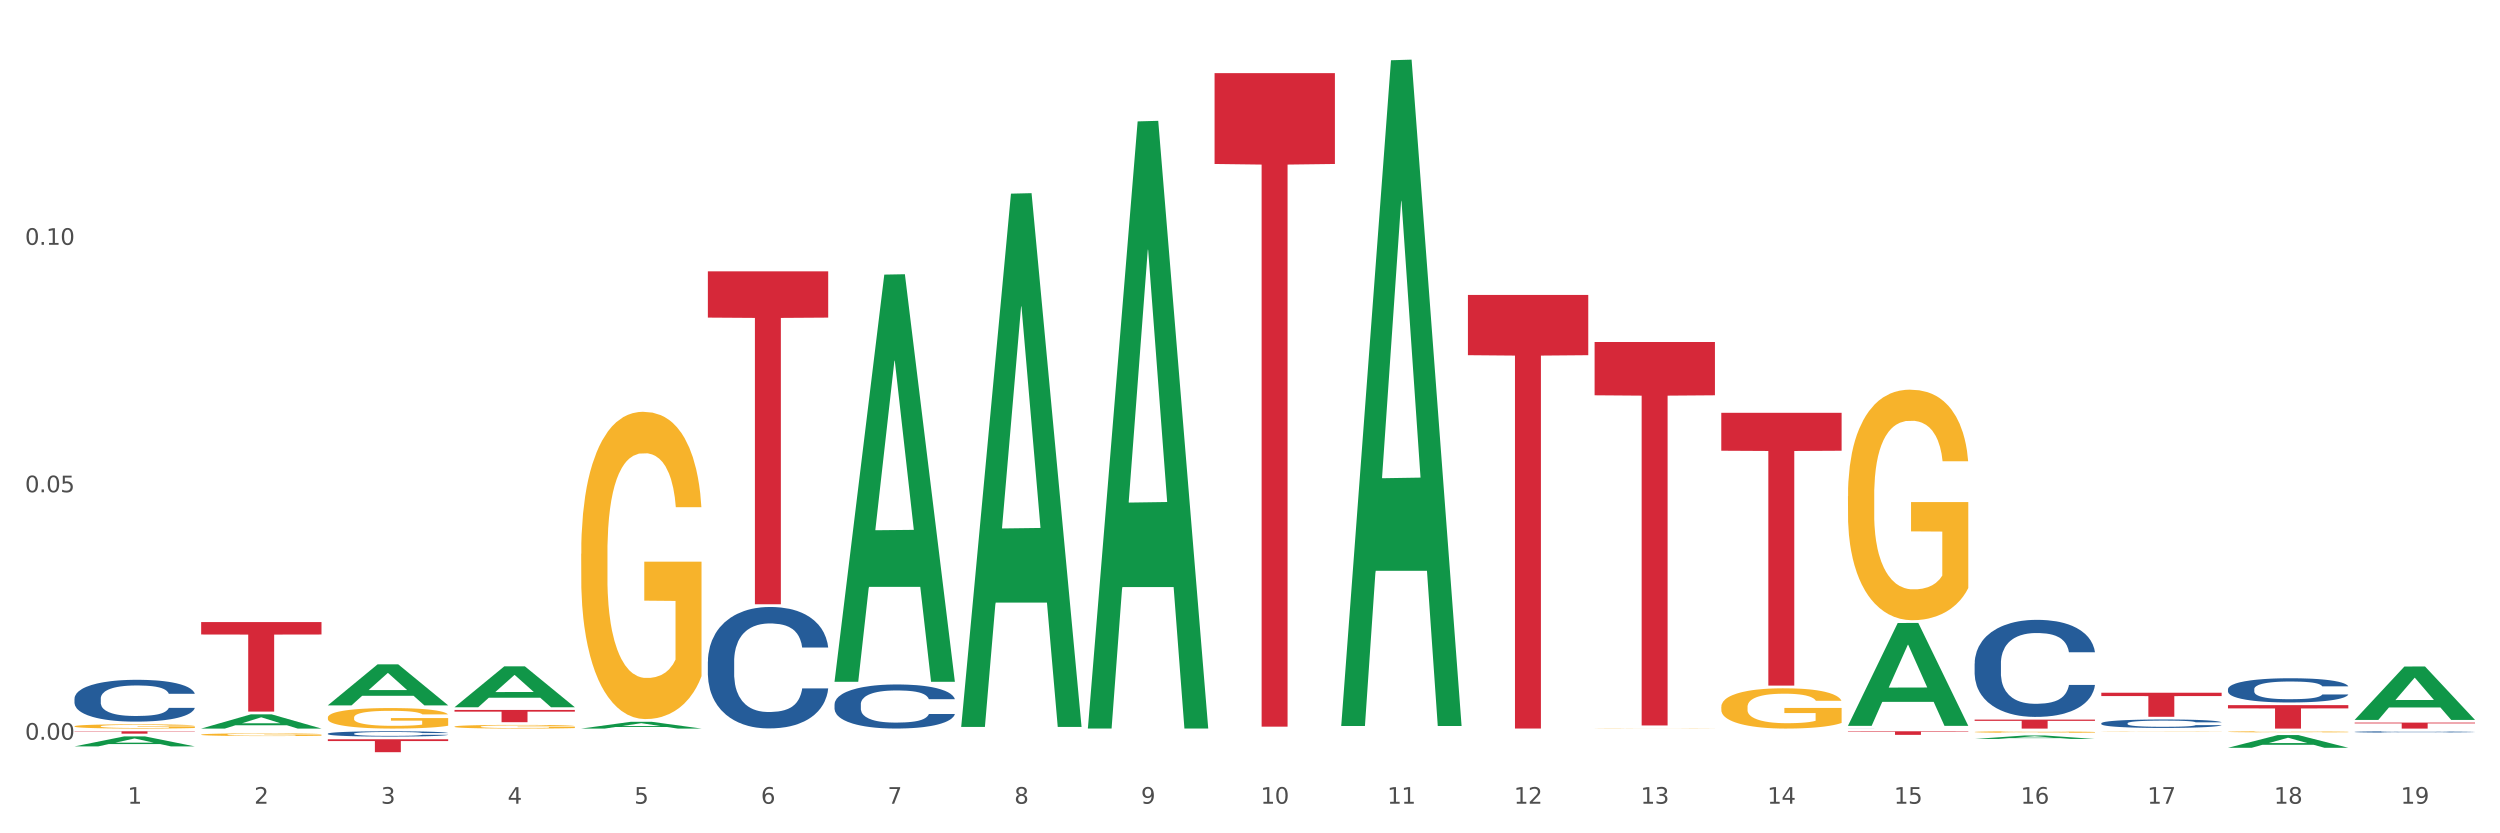 <?xml version="1.0" encoding="utf-8" standalone="no"?>
<!DOCTYPE svg PUBLIC "-//W3C//DTD SVG 1.1//EN"
  "http://www.w3.org/Graphics/SVG/1.1/DTD/svg11.dtd">
<svg xmlns:xlink="http://www.w3.org/1999/xlink" width="1080pt" height="360pt" viewBox="0 0 1080 360" xmlns="http://www.w3.org/2000/svg" version="1.1">
 <rect x="0" y="0" width="1080" height="360" fill="#333333" stroke="none"/>
 <defs>
  <style type="text/css">*{stroke-linejoin: round; stroke-linecap: butt}</style>
 </defs>
 <g id="figure_1">
  <g id="patch_1">
   <path d="M 0 360 
L 1080 360 
L 1080 0 
L 0 0 
z
" style="fill: #ffffff; stroke: #ffffff; stroke-linejoin: miter"/>
  </g>
  <g id="axes_1">
   <g id="matplotlib.axis_1">
    <g id="xtick_1">
     <g id="text_1">
      <!-- 1 -->
      <g style="fill: #4d4d4d" transform="translate(55.115 347.204) scale(0.096 -0.096)">
       <defs>
        <path id="DejaVuSans-31" d="M 794 531 
L 1825 531 
L 1825 4091 
L 703 3866 
L 703 4441 
L 1819 4666 
L 2450 4666 
L 2450 531 
L 3481 531 
L 3481 0 
L 794 0 
L 794 531 
z
" transform="scale(0.016)"/>
       </defs>
       <use xlink:href="#DejaVuSans-31"/>
      </g>
     </g>
    </g>
    <g id="xtick_2">
     <g id="text_2">
      <!-- 2 -->
      <g style="fill: #4d4d4d" transform="translate(109.839 347.204) scale(0.096 -0.096)">
       <defs>
        <path id="DejaVuSans-32" d="M 1228 531 
L 3431 531 
L 3431 0 
L 469 0 
L 469 531 
Q 828 903 1448 1529 
Q 2069 2156 2228 2338 
Q 2531 2678 2651 2914 
Q 2772 3150 2772 3378 
Q 2772 3750 2511 3984 
Q 2250 4219 1831 4219 
Q 1534 4219 1204 4116 
Q 875 4013 500 3803 
L 500 4441 
Q 881 4594 1212 4672 
Q 1544 4750 1819 4750 
Q 2544 4750 2975 4387 
Q 3406 4025 3406 3419 
Q 3406 3131 3298 2873 
Q 3191 2616 2906 2266 
Q 2828 2175 2409 1742 
Q 1991 1309 1228 531 
z
" transform="scale(0.016)"/>
       </defs>
       <use xlink:href="#DejaVuSans-32"/>
      </g>
     </g>
    </g>
    <g id="xtick_3">
     <g id="text_3">
      <!-- 3 -->
      <g style="fill: #4d4d4d" transform="translate(164.564 347.204) scale(0.096 -0.096)">
       <defs>
        <path id="DejaVuSans-33" d="M 2597 2516 
Q 3050 2419 3304 2112 
Q 3559 1806 3559 1356 
Q 3559 666 3084 287 
Q 2609 -91 1734 -91 
Q 1441 -91 1130 -33 
Q 819 25 488 141 
L 488 750 
Q 750 597 1062 519 
Q 1375 441 1716 441 
Q 2309 441 2620 675 
Q 2931 909 2931 1356 
Q 2931 1769 2642 2001 
Q 2353 2234 1838 2234 
L 1294 2234 
L 1294 2753 
L 1863 2753 
Q 2328 2753 2575 2939 
Q 2822 3125 2822 3475 
Q 2822 3834 2567 4026 
Q 2313 4219 1838 4219 
Q 1578 4219 1281 4162 
Q 984 4106 628 3988 
L 628 4550 
Q 988 4650 1302 4700 
Q 1616 4750 1894 4750 
Q 2613 4750 3031 4423 
Q 3450 4097 3450 3541 
Q 3450 3153 3228 2886 
Q 3006 2619 2597 2516 
z
" transform="scale(0.016)"/>
       </defs>
       <use xlink:href="#DejaVuSans-33"/>
      </g>
     </g>
    </g>
    <g id="xtick_4">
     <g id="text_4">
      <!-- 4 -->
      <g style="fill: #4d4d4d" transform="translate(219.288 347.204) scale(0.096 -0.096)">
       <defs>
        <path id="DejaVuSans-34" d="M 2419 4116 
L 825 1625 
L 2419 1625 
L 2419 4116 
z
M 2253 4666 
L 3047 4666 
L 3047 1625 
L 3713 1625 
L 3713 1100 
L 3047 1100 
L 3047 0 
L 2419 0 
L 2419 1100 
L 313 1100 
L 313 1709 
L 2253 4666 
z
" transform="scale(0.016)"/>
       </defs>
       <use xlink:href="#DejaVuSans-34"/>
      </g>
     </g>
    </g>
    <g id="xtick_5">
     <g id="text_5">
      <!-- 5 -->
      <g style="fill: #4d4d4d" transform="translate(274.012 347.204) scale(0.096 -0.096)">
       <defs>
        <path id="DejaVuSans-35" d="M 691 4666 
L 3169 4666 
L 3169 4134 
L 1269 4134 
L 1269 2991 
Q 1406 3038 1543 3061 
Q 1681 3084 1819 3084 
Q 2600 3084 3056 2656 
Q 3513 2228 3513 1497 
Q 3513 744 3044 326 
Q 2575 -91 1722 -91 
Q 1428 -91 1123 -41 
Q 819 9 494 109 
L 494 744 
Q 775 591 1075 516 
Q 1375 441 1709 441 
Q 2250 441 2565 725 
Q 2881 1009 2881 1497 
Q 2881 1984 2565 2268 
Q 2250 2553 1709 2553 
Q 1456 2553 1204 2497 
Q 953 2441 691 2322 
L 691 4666 
z
" transform="scale(0.016)"/>
       </defs>
       <use xlink:href="#DejaVuSans-35"/>
      </g>
     </g>
    </g>
    <g id="xtick_6">
     <g id="text_6">
      <!-- 6 -->
      <g style="fill: #4d4d4d" transform="translate(328.736 347.204) scale(0.096 -0.096)">
       <defs>
        <path id="DejaVuSans-36" d="M 2113 2584 
Q 1688 2584 1439 2293 
Q 1191 2003 1191 1497 
Q 1191 994 1439 701 
Q 1688 409 2113 409 
Q 2538 409 2786 701 
Q 3034 994 3034 1497 
Q 3034 2003 2786 2293 
Q 2538 2584 2113 2584 
z
M 3366 4563 
L 3366 3988 
Q 3128 4100 2886 4159 
Q 2644 4219 2406 4219 
Q 1781 4219 1451 3797 
Q 1122 3375 1075 2522 
Q 1259 2794 1537 2939 
Q 1816 3084 2150 3084 
Q 2853 3084 3261 2657 
Q 3669 2231 3669 1497 
Q 3669 778 3244 343 
Q 2819 -91 2113 -91 
Q 1303 -91 875 529 
Q 447 1150 447 2328 
Q 447 3434 972 4092 
Q 1497 4750 2381 4750 
Q 2619 4750 2861 4703 
Q 3103 4656 3366 4563 
z
" transform="scale(0.016)"/>
       </defs>
       <use xlink:href="#DejaVuSans-36"/>
      </g>
     </g>
    </g>
    <g id="xtick_7">
     <g id="text_7">
      <!-- 7 -->
      <g style="fill: #4d4d4d" transform="translate(383.461 347.204) scale(0.096 -0.096)">
       <defs>
        <path id="DejaVuSans-37" d="M 525 4666 
L 3525 4666 
L 3525 4397 
L 1831 0 
L 1172 0 
L 2766 4134 
L 525 4134 
L 525 4666 
z
" transform="scale(0.016)"/>
       </defs>
       <use xlink:href="#DejaVuSans-37"/>
      </g>
     </g>
    </g>
    <g id="xtick_8">
     <g id="text_8">
      <!-- 8 -->
      <g style="fill: #4d4d4d" transform="translate(438.185 347.204) scale(0.096 -0.096)">
       <defs>
        <path id="DejaVuSans-38" d="M 2034 2216 
Q 1584 2216 1326 1975 
Q 1069 1734 1069 1313 
Q 1069 891 1326 650 
Q 1584 409 2034 409 
Q 2484 409 2743 651 
Q 3003 894 3003 1313 
Q 3003 1734 2745 1975 
Q 2488 2216 2034 2216 
z
M 1403 2484 
Q 997 2584 770 2862 
Q 544 3141 544 3541 
Q 544 4100 942 4425 
Q 1341 4750 2034 4750 
Q 2731 4750 3128 4425 
Q 3525 4100 3525 3541 
Q 3525 3141 3298 2862 
Q 3072 2584 2669 2484 
Q 3125 2378 3379 2068 
Q 3634 1759 3634 1313 
Q 3634 634 3220 271 
Q 2806 -91 2034 -91 
Q 1263 -91 848 271 
Q 434 634 434 1313 
Q 434 1759 690 2068 
Q 947 2378 1403 2484 
z
M 1172 3481 
Q 1172 3119 1398 2916 
Q 1625 2713 2034 2713 
Q 2441 2713 2670 2916 
Q 2900 3119 2900 3481 
Q 2900 3844 2670 4047 
Q 2441 4250 2034 4250 
Q 1625 4250 1398 4047 
Q 1172 3844 1172 3481 
z
" transform="scale(0.016)"/>
       </defs>
       <use xlink:href="#DejaVuSans-38"/>
      </g>
     </g>
    </g>
    <g id="xtick_9">
     <g id="text_9">
      <!-- 9 -->
      <g style="fill: #4d4d4d" transform="translate(492.909 347.204) scale(0.096 -0.096)">
       <defs>
        <path id="DejaVuSans-39" d="M 703 97 
L 703 672 
Q 941 559 1184 500 
Q 1428 441 1663 441 
Q 2288 441 2617 861 
Q 2947 1281 2994 2138 
Q 2813 1869 2534 1725 
Q 2256 1581 1919 1581 
Q 1219 1581 811 2004 
Q 403 2428 403 3163 
Q 403 3881 828 4315 
Q 1253 4750 1959 4750 
Q 2769 4750 3195 4129 
Q 3622 3509 3622 2328 
Q 3622 1225 3098 567 
Q 2575 -91 1691 -91 
Q 1453 -91 1209 -44 
Q 966 3 703 97 
z
M 1959 2075 
Q 2384 2075 2632 2365 
Q 2881 2656 2881 3163 
Q 2881 3666 2632 3958 
Q 2384 4250 1959 4250 
Q 1534 4250 1286 3958 
Q 1038 3666 1038 3163 
Q 1038 2656 1286 2365 
Q 1534 2075 1959 2075 
z
" transform="scale(0.016)"/>
       </defs>
       <use xlink:href="#DejaVuSans-39"/>
      </g>
     </g>
    </g>
    <g id="xtick_10">
     <g id="text_10">
      <!-- 10 -->
      <g style="fill: #4d4d4d" transform="translate(544.58 347.204) scale(0.096 -0.096)">
       <defs>
        <path id="DejaVuSans-30" d="M 2034 4250 
Q 1547 4250 1301 3770 
Q 1056 3291 1056 2328 
Q 1056 1369 1301 889 
Q 1547 409 2034 409 
Q 2525 409 2770 889 
Q 3016 1369 3016 2328 
Q 3016 3291 2770 3770 
Q 2525 4250 2034 4250 
z
M 2034 4750 
Q 2819 4750 3233 4129 
Q 3647 3509 3647 2328 
Q 3647 1150 3233 529 
Q 2819 -91 2034 -91 
Q 1250 -91 836 529 
Q 422 1150 422 2328 
Q 422 3509 836 4129 
Q 1250 4750 2034 4750 
z
" transform="scale(0.016)"/>
       </defs>
       <use xlink:href="#DejaVuSans-31"/>
       <use xlink:href="#DejaVuSans-30" transform="translate(63.623 0)"/>
      </g>
     </g>
    </g>
    <g id="xtick_11">
     <g id="text_11">
      <!-- 11 -->
      <g style="fill: #4d4d4d" transform="translate(599.304 347.204) scale(0.096 -0.096)">
       <use xlink:href="#DejaVuSans-31"/>
       <use xlink:href="#DejaVuSans-31" transform="translate(63.623 0)"/>
      </g>
     </g>
    </g>
    <g id="xtick_12">
     <g id="text_12">
      <!-- 12 -->
      <g style="fill: #4d4d4d" transform="translate(654.028 347.204) scale(0.096 -0.096)">
       <use xlink:href="#DejaVuSans-31"/>
       <use xlink:href="#DejaVuSans-32" transform="translate(63.623 0)"/>
      </g>
     </g>
    </g>
    <g id="xtick_13">
     <g id="text_13">
      <!-- 13 -->
      <g style="fill: #4d4d4d" transform="translate(708.752 347.204) scale(0.096 -0.096)">
       <use xlink:href="#DejaVuSans-31"/>
       <use xlink:href="#DejaVuSans-33" transform="translate(63.623 0)"/>
      </g>
     </g>
    </g>
    <g id="xtick_14">
     <g id="text_14">
      <!-- 14 -->
      <g style="fill: #4d4d4d" transform="translate(763.477 347.204) scale(0.096 -0.096)">
       <use xlink:href="#DejaVuSans-31"/>
       <use xlink:href="#DejaVuSans-34" transform="translate(63.623 0)"/>
      </g>
     </g>
    </g>
    <g id="xtick_15">
     <g id="text_15">
      <!-- 15 -->
      <g style="fill: #4d4d4d" transform="translate(818.201 347.204) scale(0.096 -0.096)">
       <use xlink:href="#DejaVuSans-31"/>
       <use xlink:href="#DejaVuSans-35" transform="translate(63.623 0)"/>
      </g>
     </g>
    </g>
    <g id="xtick_16">
     <g id="text_16">
      <!-- 16 -->
      <g style="fill: #4d4d4d" transform="translate(872.925 347.204) scale(0.096 -0.096)">
       <use xlink:href="#DejaVuSans-31"/>
       <use xlink:href="#DejaVuSans-36" transform="translate(63.623 0)"/>
      </g>
     </g>
    </g>
    <g id="xtick_17">
     <g id="text_17">
      <!-- 17 -->
      <g style="fill: #4d4d4d" transform="translate(927.649 347.204) scale(0.096 -0.096)">
       <use xlink:href="#DejaVuSans-31"/>
       <use xlink:href="#DejaVuSans-37" transform="translate(63.623 0)"/>
      </g>
     </g>
    </g>
    <g id="xtick_18">
     <g id="text_18">
      <!-- 18 -->
      <g style="fill: #4d4d4d" transform="translate(982.374 347.204) scale(0.096 -0.096)">
       <use xlink:href="#DejaVuSans-31"/>
       <use xlink:href="#DejaVuSans-38" transform="translate(63.623 0)"/>
      </g>
     </g>
    </g>
    <g id="xtick_19">
     <g id="text_19">
      <!-- 19 -->
      <g style="fill: #4d4d4d" transform="translate(1037.098 347.204) scale(0.096 -0.096)">
       <use xlink:href="#DejaVuSans-31"/>
       <use xlink:href="#DejaVuSans-39" transform="translate(63.623 0)"/>
      </g>
     </g>
    </g>
    <g id="xtick_20"/>
    <g id="xtick_21"/>
    <g id="xtick_22"/>
    <g id="xtick_23"/>
    <g id="xtick_24"/>
    <g id="xtick_25"/>
    <g id="xtick_26"/>
    <g id="xtick_27"/>
    <g id="xtick_28"/>
    <g id="xtick_29"/>
    <g id="xtick_30"/>
    <g id="xtick_31"/>
    <g id="xtick_32"/>
    <g id="xtick_33"/>
    <g id="xtick_34"/>
    <g id="xtick_35"/>
    <g id="xtick_36"/>
    <g id="xtick_37"/>
   </g>
   <g id="matplotlib.axis_2">
    <g id="ytick_1">
     <g id="text_20">
      <!-- 0.00 -->
      <g style="fill: #4d4d4d" transform="translate(10.8 319.553) scale(0.096 -0.096)">
       <defs>
        <path id="DejaVuSans-2e" d="M 684 794 
L 1344 794 
L 1344 0 
L 684 0 
L 684 794 
z
" transform="scale(0.016)"/>
       </defs>
       <use xlink:href="#DejaVuSans-30"/>
       <use xlink:href="#DejaVuSans-2e" transform="translate(63.623 0)"/>
       <use xlink:href="#DejaVuSans-30" transform="translate(95.41 0)"/>
       <use xlink:href="#DejaVuSans-30" transform="translate(159.033 0)"/>
      </g>
     </g>
    </g>
    <g id="ytick_2">
     <g id="text_21">
      <!-- 0.05 -->
      <g style="fill: #4d4d4d" transform="translate(10.8 212.657) scale(0.096 -0.096)">
       <use xlink:href="#DejaVuSans-30"/>
       <use xlink:href="#DejaVuSans-2e" transform="translate(63.623 0)"/>
       <use xlink:href="#DejaVuSans-30" transform="translate(95.41 0)"/>
       <use xlink:href="#DejaVuSans-35" transform="translate(159.033 0)"/>
      </g>
     </g>
    </g>
    <g id="ytick_3">
     <g id="text_22">
      <!-- 0.10 -->
      <g style="fill: #4d4d4d" transform="translate(10.8 105.761) scale(0.096 -0.096)">
       <use xlink:href="#DejaVuSans-30"/>
       <use xlink:href="#DejaVuSans-2e" transform="translate(63.623 0)"/>
       <use xlink:href="#DejaVuSans-31" transform="translate(95.41 0)"/>
       <use xlink:href="#DejaVuSans-30" transform="translate(159.033 0)"/>
      </g>
     </g>
    </g>
    <g id="ytick_4"/>
    <g id="ytick_5"/>
    <g id="ytick_6"/>
   </g>
   <g id="PolyCollection_1">
    <path d="M 32.175 322.439 
L 32.229 322.435 
L 53.667 318.117 
L 62.564 318.113 
L 84.163 322.447 
L 73.873 322.447 
L 69.21 321.438 
L 47.075 321.438 
L 46.914 321.454 
L 42.412 322.447 
L 32.175 322.447 
L 32.175 322.439 
L 49.862 320.836 
L 66.423 320.832 
L 58.223 319.037 
L 58.115 319.029 
L 58.008 319.041 
L 49.808 320.832 
L 49.862 320.836 
L 32.175 322.439 
z
" clip-path="url(#pdde5c2eb03)" style="fill: #109648"/>
    <path d="M 86.899 314.734 
L 86.953 314.728 
L 108.391 308.59 
L 117.288 308.585 
L 138.887 314.746 
L 128.597 314.746 
L 123.934 313.311 
L 101.799 313.311 
L 101.638 313.334 
L 97.136 314.746 
L 86.899 314.746 
L 86.899 314.734 
L 104.586 312.455 
L 121.147 312.449 
L 112.947 309.898 
L 112.84 309.886 
L 112.733 309.904 
L 104.532 312.449 
L 104.586 312.455 
L 86.899 314.734 
z
" clip-path="url(#pdde5c2eb03)" style="fill: #109648"/>
    <path d="M 141.624 304.686 
L 141.677 304.67 
L 163.116 286.995 
L 172.012 286.978 
L 193.612 304.72 
L 183.321 304.72 
L 178.658 300.588 
L 156.523 300.588 
L 156.362 300.655 
L 151.86 304.72 
L 141.624 304.72 
L 141.624 304.686 
L 159.31 298.123 
L 175.871 298.106 
L 167.671 290.76 
L 167.564 290.726 
L 167.457 290.776 
L 159.257 298.106 
L 159.31 298.123 
L 141.624 304.686 
z
" clip-path="url(#pdde5c2eb03)" style="fill: #109648"/>
    <path d="M 196.348 305.506 
L 196.401 305.49 
L 217.84 287.869 
L 226.737 287.852 
L 248.336 305.54 
L 238.045 305.54 
L 233.383 301.421 
L 211.247 301.421 
L 211.087 301.487 
L 206.585 305.54 
L 196.348 305.54 
L 196.348 305.506 
L 214.034 298.963 
L 230.596 298.946 
L 222.395 291.622 
L 222.288 291.589 
L 222.181 291.639 
L 213.981 298.946 
L 214.034 298.963 
L 196.348 305.506 
z
" clip-path="url(#pdde5c2eb03)" style="fill: #109648"/>
    <path d="M 251.072 314.74 
L 251.126 314.737 
L 272.564 311.812 
L 281.461 311.81 
L 303.06 314.746 
L 292.77 314.746 
L 288.107 314.062 
L 265.972 314.062 
L 265.811 314.073 
L 261.309 314.746 
L 251.072 314.746 
L 251.072 314.74 
L 268.759 313.654 
L 285.32 313.651 
L 277.12 312.435 
L 277.013 312.43 
L 276.905 312.438 
L 268.705 313.651 
L 268.759 313.654 
L 251.072 314.74 
z
" clip-path="url(#pdde5c2eb03)" style="fill: #109648"/>
    <path d="M 634.142 127.409 
L 686.13 127.409 
L 686.13 153.44 
L 665.68 153.616 
L 665.68 314.73 
L 654.469 314.73 
L 654.469 153.616 
L 634.142 153.44 
L 634.142 127.584 
L 634.142 127.409 
z
" clip-path="url(#pdde5c2eb03)" style="fill: #d62839"/>
    <path d="M 524.693 31.602 
L 576.682 31.602 
L 576.682 70.835 
L 556.231 71.1 
L 556.231 313.924 
L 545.021 313.924 
L 545.021 71.1 
L 524.693 70.835 
L 524.693 31.867 
L 524.693 31.602 
z
" clip-path="url(#pdde5c2eb03)" style="fill: #d62839"/>
    <path d="M 305.796 117.218 
L 357.784 117.218 
L 357.784 137.206 
L 337.334 137.341 
L 337.334 261.049 
L 326.123 261.049 
L 326.123 137.341 
L 305.796 137.206 
L 305.796 117.353 
L 305.796 117.218 
z
" clip-path="url(#pdde5c2eb03)" style="fill: #d62839"/>
    <path d="M 743.591 178.339 
L 795.579 178.339 
L 795.579 194.715 
L 775.128 194.826 
L 775.128 296.181 
L 763.918 296.181 
L 763.918 194.826 
L 743.591 194.715 
L 743.591 178.45 
L 743.591 178.339 
z
" clip-path="url(#pdde5c2eb03)" style="fill: #d62839"/>
    <path d="M 141.624 319.364 
L 193.612 319.364 
L 193.612 320.14 
L 173.161 320.146 
L 173.161 324.95 
L 161.951 324.95 
L 161.951 320.146 
L 141.624 320.14 
L 141.624 319.369 
L 141.624 319.364 
z
" clip-path="url(#pdde5c2eb03)" style="fill: #d62839"/>
    <path d="M 86.899 268.725 
L 138.887 268.725 
L 138.887 274.103 
L 118.437 274.139 
L 118.437 307.424 
L 107.226 307.424 
L 107.226 274.139 
L 86.899 274.103 
L 86.899 268.761 
L 86.899 268.725 
z
" clip-path="url(#pdde5c2eb03)" style="fill: #d62839"/>
    <path d="M 1017.212 312.16 
L 1069.2 312.16 
L 1069.2 312.519 
L 1048.75 312.522 
L 1048.75 314.746 
L 1037.539 314.746 
L 1037.539 312.522 
L 1017.212 312.519 
L 1017.212 312.163 
L 1017.212 312.16 
z
" clip-path="url(#pdde5c2eb03)" style="fill: #d62839"/>
    <path d="M 853.039 310.87 
L 905.027 310.87 
L 905.027 311.409 
L 884.577 311.412 
L 884.577 314.746 
L 873.366 314.746 
L 873.366 311.412 
L 853.039 311.409 
L 853.039 310.874 
L 853.039 310.87 
z
" clip-path="url(#pdde5c2eb03)" style="fill: #d62839"/>
    <path d="M 907.763 299.263 
L 959.751 299.263 
L 959.751 300.707 
L 939.301 300.716 
L 939.301 309.65 
L 928.09 309.65 
L 928.09 300.716 
L 907.763 300.707 
L 907.763 299.273 
L 907.763 299.263 
z
" clip-path="url(#pdde5c2eb03)" style="fill: #d62839"/>
    <path d="M 962.488 304.63 
L 1014.476 304.63 
L 1014.476 306.036 
L 994.025 306.046 
L 994.025 314.746 
L 982.815 314.746 
L 982.815 306.046 
L 962.488 306.036 
L 962.488 304.64 
L 962.488 304.63 
z
" clip-path="url(#pdde5c2eb03)" style="fill: #d62839"/>
    <path d="M 798.315 315.906 
L 850.303 315.906 
L 850.303 316.123 
L 829.853 316.125 
L 829.853 317.469 
L 818.642 317.469 
L 818.642 316.125 
L 798.315 316.123 
L 798.315 315.908 
L 798.315 315.906 
z
" clip-path="url(#pdde5c2eb03)" style="fill: #d62839"/>
    <path d="M 688.866 147.741 
L 740.854 147.741 
L 740.854 170.764 
L 720.404 170.92 
L 720.404 313.415 
L 709.193 313.415 
L 709.193 170.92 
L 688.866 170.764 
L 688.866 147.896 
L 688.866 147.741 
z
" clip-path="url(#pdde5c2eb03)" style="fill: #d62839"/>
    <path d="M 32.175 315.906 
L 84.163 315.906 
L 84.163 316.052 
L 63.713 316.053 
L 63.713 316.953 
L 52.502 316.953 
L 52.502 316.053 
L 32.175 316.052 
L 32.175 315.907 
L 32.175 315.906 
z
" clip-path="url(#pdde5c2eb03)" style="fill: #d62839"/>
    <path d="M 196.348 306.7 
L 248.336 306.7 
L 248.336 307.436 
L 227.886 307.441 
L 227.886 311.996 
L 216.675 311.996 
L 216.675 307.441 
L 196.348 307.436 
L 196.348 306.705 
L 196.348 306.7 
z
" clip-path="url(#pdde5c2eb03)" style="fill: #d62839"/>
    <path d="M 798.315 214.359 
L 798.376 214.268 
L 798.376 210.993 
L 798.499 208.173 
L 799.113 201.351 
L 800.033 195.711 
L 800.709 192.709 
L 801.384 190.253 
L 802.182 187.797 
L 803.164 185.25 
L 804.944 181.52 
L 806.049 179.61 
L 807.399 177.609 
L 809.854 174.698 
L 811.634 173.06 
L 813.475 171.696 
L 816.483 170.059 
L 818.447 169.331 
L 820.534 168.785 
L 823.051 168.421 
L 824.953 168.33 
L 829.127 168.603 
L 832.687 169.422 
L 834.406 170.059 
L 836.615 171.15 
L 837.782 171.878 
L 839.684 173.333 
L 841.648 175.244 
L 842.999 176.881 
L 845.024 179.974 
L 846.559 183.067 
L 847.97 186.887 
L 848.707 189.525 
L 849.259 191.981 
L 849.75 194.801 
L 850.242 199.259 
L 839.193 199.259 
L 838.764 196.075 
L 838.088 193.073 
L 837.106 190.162 
L 836.247 188.343 
L 834.774 186.069 
L 833.424 184.613 
L 832.012 183.521 
L 830.293 182.612 
L 828.943 182.157 
L 827.04 181.793 
L 823.296 181.884 
L 820.78 182.612 
L 819.061 183.521 
L 817.956 184.34 
L 816.974 185.25 
L 815.869 186.523 
L 814.58 188.434 
L 813.66 190.162 
L 812.739 192.345 
L 812.002 194.528 
L 811.327 197.075 
L 810.775 199.804 
L 810.345 202.624 
L 809.977 206.081 
L 809.67 211.812 
L 809.67 224.274 
L 809.793 227.094 
L 810.1 230.824 
L 810.468 233.644 
L 811.082 237.009 
L 811.634 239.284 
L 812.678 242.558 
L 813.844 245.287 
L 814.764 247.016 
L 815.685 248.471 
L 817.281 250.472 
L 819.061 252.11 
L 820.595 253.11 
L 822.682 254.02 
L 824.094 254.384 
L 825.322 254.566 
L 828.329 254.566 
L 830.477 254.293 
L 832.871 253.656 
L 834.713 252.838 
L 836.247 251.837 
L 837.966 250.2 
L 839.071 248.653 
L 839.071 229.641 
L 825.567 229.55 
L 825.567 216.906 
L 850.303 216.906 
L 850.303 254.02 
L 849.259 255.93 
L 848.093 257.659 
L 846.866 259.205 
L 845.024 261.115 
L 842.815 262.935 
L 840.851 264.208 
L 838.764 265.3 
L 836.308 266.3 
L 833.117 267.21 
L 831.153 267.574 
L 828.697 267.847 
L 825.813 267.938 
L 823.296 267.756 
L 820.841 267.301 
L 818.263 266.482 
L 815.746 265.3 
L 813.844 264.117 
L 811.941 262.662 
L 809.915 260.752 
L 808.32 258.932 
L 807.092 257.295 
L 805.742 255.203 
L 804.269 252.474 
L 803.164 250.018 
L 802.182 247.471 
L 801.138 244.196 
L 800.402 241.376 
L 799.665 237.828 
L 799.236 235.19 
L 798.744 231.097 
L 798.376 225.366 
L 798.315 214.359 
z
" clip-path="url(#pdde5c2eb03)" style="fill: #f7b32b"/>
    <path d="M 962.488 316.129 
L 962.549 316.129 
L 962.549 316.113 
L 962.672 316.099 
L 963.286 316.066 
L 964.206 316.039 
L 964.881 316.024 
L 965.557 316.012 
L 966.355 316 
L 967.337 315.988 
L 969.117 315.97 
L 970.221 315.961 
L 971.572 315.951 
L 974.027 315.937 
L 975.807 315.929 
L 977.648 315.923 
L 980.656 315.915 
L 982.62 315.911 
L 984.707 315.908 
L 987.223 315.907 
L 989.126 315.906 
L 993.3 315.908 
L 996.86 315.912 
L 998.579 315.915 
L 1000.788 315.92 
L 1001.954 315.923 
L 1003.857 315.93 
L 1005.821 315.94 
L 1007.172 315.948 
L 1009.197 315.963 
L 1010.732 315.978 
L 1012.143 315.996 
L 1012.88 316.009 
L 1013.432 316.021 
L 1013.923 316.034 
L 1014.414 316.056 
L 1003.366 316.056 
L 1002.936 316.041 
L 1002.261 316.026 
L 1001.279 316.012 
L 1000.42 316.003 
L 998.947 315.992 
L 997.596 315.985 
L 996.185 315.98 
L 994.466 315.975 
L 993.116 315.973 
L 991.213 315.971 
L 987.469 315.972 
L 984.952 315.975 
L 983.234 315.98 
L 982.129 315.984 
L 981.147 315.988 
L 980.042 315.994 
L 978.753 316.004 
L 977.832 316.012 
L 976.912 316.023 
L 976.175 316.033 
L 975.5 316.045 
L 974.948 316.059 
L 974.518 316.072 
L 974.15 316.089 
L 973.843 316.117 
L 973.843 316.177 
L 973.966 316.191 
L 974.272 316.209 
L 974.641 316.222 
L 975.255 316.239 
L 975.807 316.25 
L 976.85 316.266 
L 978.017 316.279 
L 978.937 316.287 
L 979.858 316.294 
L 981.454 316.304 
L 983.234 316.312 
L 984.768 316.317 
L 986.855 316.321 
L 988.267 316.323 
L 989.494 316.324 
L 992.502 316.324 
L 994.65 316.322 
L 997.044 316.319 
L 998.885 316.315 
L 1000.42 316.311 
L 1002.139 316.303 
L 1003.243 316.295 
L 1003.243 316.203 
L 989.74 316.203 
L 989.74 316.141 
L 1014.476 316.141 
L 1014.476 316.321 
L 1013.432 316.33 
L 1012.266 316.339 
L 1011.038 316.346 
L 1009.197 316.355 
L 1006.987 316.364 
L 1005.023 316.37 
L 1002.936 316.376 
L 1000.481 316.381 
L 997.29 316.385 
L 995.325 316.387 
L 992.87 316.388 
L 989.985 316.388 
L 987.469 316.388 
L 985.014 316.385 
L 982.436 316.381 
L 979.919 316.376 
L 978.017 316.37 
L 976.114 316.363 
L 974.088 316.354 
L 972.492 316.345 
L 971.265 316.337 
L 969.915 316.327 
L 968.441 316.314 
L 967.337 316.302 
L 966.355 316.289 
L 965.311 316.274 
L 964.575 316.26 
L 963.838 316.243 
L 963.408 316.23 
L 962.917 316.21 
L 962.549 316.182 
L 962.488 316.129 
z
" clip-path="url(#pdde5c2eb03)" style="fill: #f7b32b"/>
    <path d="M 360.521 294.197 
L 360.574 294.032 
L 382.013 118.63 
L 390.91 118.465 
L 412.509 294.528 
L 402.218 294.528 
L 397.555 253.529 
L 375.42 253.529 
L 375.26 254.191 
L 370.757 294.528 
L 360.521 294.528 
L 360.521 294.197 
L 378.207 229.062 
L 394.768 228.897 
L 386.568 155.992 
L 386.461 155.661 
L 386.354 156.157 
L 378.154 228.897 
L 378.207 229.062 
L 360.521 294.197 
z
" clip-path="url(#pdde5c2eb03)" style="fill: #109648"/>
    <path d="M 469.969 314.243 
L 470.023 313.996 
L 491.461 52.441 
L 500.358 52.194 
L 521.957 314.736 
L 511.667 314.736 
L 507.004 253.599 
L 484.869 253.599 
L 484.708 254.585 
L 480.206 314.736 
L 469.969 314.736 
L 469.969 314.243 
L 487.656 217.115 
L 504.217 216.868 
L 496.017 108.154 
L 495.91 107.661 
L 495.802 108.4 
L 487.602 216.868 
L 487.656 217.115 
L 469.969 314.243 
z
" clip-path="url(#pdde5c2eb03)" style="fill: #109648"/>
    <path d="M 962.488 297.703 
L 962.549 297.694 
L 962.549 297.426 
L 962.733 297.063 
L 963.409 296.393 
L 964.27 295.886 
L 965.745 295.293 
L 966.543 295.045 
L 967.588 294.767 
L 969.739 294.318 
L 972.197 293.936 
L 973.918 293.725 
L 975.208 293.591 
L 978.096 293.352 
L 979.756 293.247 
L 981.476 293.161 
L 982.951 293.104 
L 985.409 293.037 
L 987.376 293.008 
L 989.649 292.998 
L 991.554 293.008 
L 994.074 293.046 
L 997.761 293.161 
L 999.174 293.228 
L 1001.079 293.343 
L 1003.046 293.496 
L 1004.643 293.649 
L 1006.487 293.869 
L 1008.392 294.155 
L 1010.236 294.519 
L 1011.526 294.854 
L 1012.571 295.207 
L 1013.492 295.638 
L 1014.168 296.106 
L 1014.476 296.498 
L 1003.23 296.498 
L 1002.923 296.145 
L 1002.308 295.762 
L 1001.694 295.504 
L 1001.018 295.293 
L 999.973 295.054 
L 999.051 294.901 
L 997.515 294.72 
L 996.102 294.605 
L 994.934 294.538 
L 993.521 294.481 
L 990.51 294.423 
L 988.359 294.423 
L 987.007 294.442 
L 985.348 294.49 
L 983.934 294.557 
L 982.275 294.672 
L 980.985 294.796 
L 979.694 294.959 
L 978.957 295.074 
L 977.851 295.284 
L 977.113 295.456 
L 976.13 295.752 
L 975.577 295.963 
L 974.594 296.508 
L 974.163 296.91 
L 973.979 297.187 
L 973.856 297.493 
L 973.856 298.985 
L 974.225 299.654 
L 974.532 299.941 
L 975.024 300.266 
L 975.946 300.687 
L 977.298 301.098 
L 978.711 301.395 
L 979.878 301.576 
L 980.985 301.71 
L 982.091 301.815 
L 983.443 301.911 
L 984.549 301.968 
L 986.208 302.026 
L 988.174 302.054 
L 989.711 302.054 
L 992.845 302.007 
L 994.258 301.959 
L 995.61 301.892 
L 997.085 301.787 
L 998.253 301.672 
L 998.928 301.586 
L 1000.035 301.404 
L 1000.895 301.213 
L 1001.632 300.993 
L 1002.124 300.802 
L 1002.677 300.515 
L 1003.107 300.19 
L 1003.23 300.018 
L 1014.476 300.018 
L 1014.23 300.362 
L 1013.8 300.697 
L 1012.939 301.146 
L 1012.263 301.404 
L 1011.219 301.72 
L 1010.113 301.988 
L 1008.576 302.284 
L 1007.163 302.504 
L 1005.688 302.695 
L 1004.09 302.867 
L 1001.202 303.106 
L 1000.158 303.173 
L 997.945 303.288 
L 996.225 303.355 
L 993.705 303.422 
L 991.124 303.46 
L 988.42 303.47 
L 986.024 303.451 
L 983.381 303.393 
L 981.722 303.336 
L 979.878 303.25 
L 977.728 303.116 
L 975.7 302.953 
L 973.795 302.762 
L 972.013 302.542 
L 970.353 302.294 
L 968.203 301.882 
L 966.605 301.481 
L 965.437 301.108 
L 964.638 300.792 
L 963.84 300.391 
L 963.409 300.113 
L 962.733 299.444 
L 962.488 298.822 
L 962.488 297.703 
z
" clip-path="url(#pdde5c2eb03)" style="fill: #255c99"/>
    <path d="M 32.175 301.792 
L 32.236 301.776 
L 32.236 301.314 
L 32.421 300.687 
L 33.097 299.531 
L 33.957 298.657 
L 35.432 297.633 
L 36.231 297.204 
L 37.275 296.726 
L 39.426 295.95 
L 41.884 295.29 
L 43.605 294.927 
L 44.895 294.696 
L 47.784 294.283 
L 49.443 294.101 
L 51.164 293.953 
L 52.638 293.854 
L 55.096 293.738 
L 57.063 293.689 
L 59.337 293.672 
L 61.242 293.689 
L 63.761 293.755 
L 67.448 293.953 
L 68.862 294.068 
L 70.767 294.266 
L 72.733 294.531 
L 74.331 294.795 
L 76.174 295.174 
L 78.079 295.669 
L 79.923 296.296 
L 81.213 296.874 
L 82.258 297.485 
L 83.18 298.227 
L 83.856 299.036 
L 84.163 299.713 
L 72.917 299.713 
L 72.61 299.102 
L 71.996 298.442 
L 71.381 297.996 
L 70.705 297.633 
L 69.66 297.221 
L 68.739 296.957 
L 67.202 296.643 
L 65.789 296.445 
L 64.621 296.329 
L 63.208 296.23 
L 60.197 296.131 
L 58.046 296.131 
L 56.694 296.164 
L 55.035 296.247 
L 53.622 296.362 
L 51.962 296.561 
L 50.672 296.775 
L 49.381 297.056 
L 48.644 297.254 
L 47.538 297.617 
L 46.8 297.914 
L 45.817 298.426 
L 45.264 298.789 
L 44.281 299.729 
L 43.851 300.423 
L 43.666 300.901 
L 43.544 301.429 
L 43.544 304.004 
L 43.912 305.159 
L 44.22 305.654 
L 44.711 306.216 
L 45.633 306.942 
L 46.985 307.652 
L 48.398 308.163 
L 49.566 308.477 
L 50.672 308.708 
L 51.778 308.889 
L 53.13 309.054 
L 54.236 309.153 
L 55.895 309.252 
L 57.862 309.302 
L 59.398 309.302 
L 62.532 309.219 
L 63.945 309.137 
L 65.297 309.021 
L 66.772 308.84 
L 67.94 308.642 
L 68.616 308.493 
L 69.722 308.18 
L 70.582 307.85 
L 71.32 307.47 
L 71.811 307.14 
L 72.364 306.645 
L 72.795 306.084 
L 72.917 305.787 
L 84.163 305.787 
L 83.917 306.381 
L 83.487 306.958 
L 82.627 307.734 
L 81.951 308.18 
L 80.906 308.724 
L 79.8 309.186 
L 78.264 309.698 
L 76.85 310.078 
L 75.375 310.408 
L 73.778 310.705 
L 70.89 311.117 
L 69.845 311.233 
L 67.633 311.431 
L 65.912 311.547 
L 63.392 311.662 
L 60.811 311.728 
L 58.108 311.745 
L 55.711 311.712 
L 53.069 311.613 
L 51.409 311.514 
L 49.566 311.365 
L 47.415 311.134 
L 45.387 310.853 
L 43.482 310.523 
L 41.7 310.144 
L 40.041 309.715 
L 37.89 309.005 
L 36.292 308.312 
L 35.125 307.668 
L 34.326 307.123 
L 33.527 306.43 
L 33.097 305.952 
L 32.421 304.796 
L 32.175 303.723 
L 32.175 301.792 
z
" clip-path="url(#pdde5c2eb03)" style="fill: #255c99"/>
    <path d="M 141.624 316.938 
L 141.685 316.936 
L 141.685 316.878 
L 141.869 316.798 
L 142.545 316.651 
L 143.406 316.54 
L 144.88 316.41 
L 145.679 316.355 
L 146.724 316.294 
L 148.875 316.196 
L 151.333 316.112 
L 153.054 316.066 
L 154.344 316.036 
L 157.232 315.984 
L 158.891 315.961 
L 160.612 315.942 
L 162.087 315.929 
L 164.545 315.915 
L 166.511 315.908 
L 168.785 315.906 
L 170.69 315.908 
L 173.21 315.917 
L 176.897 315.942 
L 178.31 315.957 
L 180.215 315.982 
L 182.182 316.015 
L 183.779 316.049 
L 185.623 316.097 
L 187.528 316.16 
L 189.371 316.24 
L 190.662 316.313 
L 191.707 316.391 
L 192.628 316.485 
L 193.304 316.588 
L 193.612 316.674 
L 182.366 316.674 
L 182.059 316.596 
L 181.444 316.513 
L 180.83 316.456 
L 180.154 316.41 
L 179.109 316.357 
L 178.187 316.324 
L 176.651 316.284 
L 175.238 316.259 
L 174.07 316.244 
L 172.657 316.231 
L 169.645 316.219 
L 167.495 316.219 
L 166.143 316.223 
L 164.484 316.234 
L 163.07 316.248 
L 161.411 316.273 
L 160.12 316.301 
L 158.83 316.336 
L 158.093 316.361 
L 156.986 316.408 
L 156.249 316.445 
L 155.266 316.51 
L 154.713 316.557 
L 153.73 316.676 
L 153.299 316.764 
L 153.115 316.825 
L 152.992 316.892 
L 152.992 317.22 
L 153.361 317.366 
L 153.668 317.429 
L 154.16 317.501 
L 155.081 317.593 
L 156.433 317.683 
L 157.847 317.748 
L 159.014 317.788 
L 160.12 317.817 
L 161.227 317.841 
L 162.579 317.862 
L 163.685 317.874 
L 165.344 317.887 
L 167.31 317.893 
L 168.847 317.893 
L 171.981 317.882 
L 173.394 317.872 
L 174.746 317.857 
L 176.221 317.834 
L 177.388 317.809 
L 178.064 317.79 
L 179.17 317.75 
L 180.031 317.708 
L 180.768 317.66 
L 181.26 317.618 
L 181.813 317.555 
L 182.243 317.484 
L 182.366 317.446 
L 193.612 317.446 
L 193.366 317.522 
L 192.936 317.595 
L 192.075 317.694 
L 191.399 317.75 
L 190.355 317.82 
L 189.249 317.878 
L 187.712 317.943 
L 186.299 317.992 
L 184.824 318.034 
L 183.226 318.071 
L 180.338 318.124 
L 179.293 318.138 
L 177.081 318.164 
L 175.36 318.178 
L 172.841 318.193 
L 170.26 318.201 
L 167.556 318.203 
L 165.16 318.199 
L 162.517 318.187 
L 160.858 318.174 
L 159.014 318.155 
L 156.864 318.126 
L 154.836 318.09 
L 152.931 318.048 
L 151.149 318 
L 149.489 317.945 
L 147.339 317.855 
L 145.741 317.767 
L 144.573 317.685 
L 143.774 317.616 
L 142.975 317.528 
L 142.545 317.467 
L 141.869 317.32 
L 141.624 317.184 
L 141.624 316.938 
z
" clip-path="url(#pdde5c2eb03)" style="fill: #255c99"/>
    <path d="M 305.796 285.786 
L 305.858 285.738 
L 305.858 284.396 
L 306.042 282.575 
L 306.718 279.221 
L 307.578 276.681 
L 309.053 273.71 
L 309.852 272.464 
L 310.897 271.075 
L 313.048 268.823 
L 315.506 266.906 
L 317.226 265.852 
L 318.517 265.181 
L 321.405 263.983 
L 323.064 263.456 
L 324.785 263.024 
L 326.26 262.737 
L 328.718 262.401 
L 330.684 262.258 
L 332.958 262.21 
L 334.863 262.258 
L 337.382 262.449 
L 341.07 263.024 
L 342.483 263.36 
L 344.388 263.935 
L 346.354 264.701 
L 347.952 265.468 
L 349.796 266.57 
L 351.701 268.008 
L 353.544 269.829 
L 354.835 271.506 
L 355.879 273.279 
L 356.801 275.435 
L 357.477 277.783 
L 357.784 279.748 
L 346.539 279.748 
L 346.232 277.975 
L 345.617 276.058 
L 345.002 274.764 
L 344.327 273.71 
L 343.282 272.512 
L 342.36 271.746 
L 340.824 270.835 
L 339.41 270.26 
L 338.243 269.925 
L 336.829 269.637 
L 333.818 269.35 
L 331.667 269.35 
L 330.316 269.445 
L 328.656 269.685 
L 327.243 270.02 
L 325.584 270.596 
L 324.293 271.218 
L 323.003 272.033 
L 322.265 272.608 
L 321.159 273.662 
L 320.422 274.525 
L 319.439 276.01 
L 318.886 277.065 
L 317.902 279.796 
L 317.472 281.809 
L 317.288 283.198 
L 317.165 284.732 
L 317.165 292.207 
L 317.534 295.561 
L 317.841 296.999 
L 318.332 298.628 
L 319.254 300.737 
L 320.606 302.797 
L 322.02 304.283 
L 323.187 305.193 
L 324.293 305.864 
L 325.399 306.391 
L 326.751 306.87 
L 327.857 307.158 
L 329.517 307.445 
L 331.483 307.589 
L 333.019 307.589 
L 336.153 307.35 
L 337.567 307.11 
L 338.919 306.775 
L 340.394 306.247 
L 341.561 305.672 
L 342.237 305.241 
L 343.343 304.331 
L 344.204 303.372 
L 344.941 302.27 
L 345.433 301.312 
L 345.986 299.874 
L 346.416 298.245 
L 346.539 297.382 
L 357.784 297.382 
L 357.539 299.107 
L 357.108 300.785 
L 356.248 303.037 
L 355.572 304.331 
L 354.527 305.912 
L 353.421 307.254 
L 351.885 308.739 
L 350.472 309.841 
L 348.997 310.8 
L 347.399 311.662 
L 344.511 312.86 
L 343.466 313.196 
L 341.254 313.771 
L 339.533 314.106 
L 337.014 314.442 
L 334.433 314.633 
L 331.729 314.681 
L 329.332 314.585 
L 326.69 314.298 
L 325.031 314.01 
L 323.187 313.579 
L 321.036 312.908 
L 319.008 312.094 
L 317.103 311.135 
L 315.321 310.033 
L 313.662 308.787 
L 311.511 306.727 
L 309.914 304.714 
L 308.746 302.845 
L 307.947 301.264 
L 307.148 299.251 
L 306.718 297.862 
L 306.042 294.507 
L 305.796 291.392 
L 305.796 285.786 
z
" clip-path="url(#pdde5c2eb03)" style="fill: #255c99"/>
    <path d="M 360.521 304.244 
L 360.582 304.226 
L 360.582 303.74 
L 360.766 303.079 
L 361.442 301.862 
L 362.303 300.94 
L 363.778 299.862 
L 364.576 299.41 
L 365.621 298.906 
L 367.772 298.088 
L 370.23 297.393 
L 371.951 297.01 
L 373.241 296.767 
L 376.129 296.332 
L 377.789 296.141 
L 379.509 295.984 
L 380.984 295.88 
L 383.442 295.758 
L 385.409 295.706 
L 387.682 295.689 
L 389.587 295.706 
L 392.107 295.776 
L 395.794 295.984 
L 397.207 296.106 
L 399.112 296.315 
L 401.079 296.593 
L 402.676 296.871 
L 404.52 297.271 
L 406.425 297.793 
L 408.269 298.453 
L 409.559 299.062 
L 410.604 299.705 
L 411.525 300.488 
L 412.201 301.34 
L 412.509 302.053 
L 401.263 302.053 
L 400.956 301.409 
L 400.341 300.714 
L 399.727 300.244 
L 399.051 299.862 
L 398.006 299.427 
L 397.084 299.149 
L 395.548 298.819 
L 394.135 298.61 
L 392.967 298.488 
L 391.554 298.384 
L 388.543 298.28 
L 386.392 298.28 
L 385.04 298.314 
L 383.381 298.401 
L 381.967 298.523 
L 380.308 298.732 
L 379.018 298.958 
L 377.727 299.253 
L 376.99 299.462 
L 375.884 299.845 
L 375.146 300.157 
L 374.163 300.697 
L 373.61 301.079 
L 372.627 302.07 
L 372.196 302.801 
L 372.012 303.305 
L 371.889 303.861 
L 371.889 306.574 
L 372.258 307.791 
L 372.565 308.313 
L 373.057 308.904 
L 373.979 309.669 
L 375.33 310.417 
L 376.744 310.956 
L 377.911 311.286 
L 379.018 311.53 
L 380.124 311.721 
L 381.476 311.895 
L 382.582 311.999 
L 384.241 312.103 
L 386.207 312.156 
L 387.744 312.156 
L 390.878 312.069 
L 392.291 311.982 
L 393.643 311.86 
L 395.118 311.669 
L 396.285 311.46 
L 396.961 311.303 
L 398.068 310.973 
L 398.928 310.625 
L 399.665 310.225 
L 400.157 309.878 
L 400.71 309.356 
L 401.14 308.765 
L 401.263 308.452 
L 412.509 308.452 
L 412.263 309.078 
L 411.833 309.686 
L 410.972 310.504 
L 410.296 310.973 
L 409.252 311.547 
L 408.146 312.034 
L 406.609 312.573 
L 405.196 312.973 
L 403.721 313.321 
L 402.123 313.634 
L 399.235 314.068 
L 398.19 314.19 
L 395.978 314.399 
L 394.258 314.52 
L 391.738 314.642 
L 389.157 314.712 
L 386.453 314.729 
L 384.057 314.694 
L 381.414 314.59 
L 379.755 314.486 
L 377.911 314.329 
L 375.761 314.086 
L 373.733 313.79 
L 371.828 313.442 
L 370.046 313.042 
L 368.386 312.59 
L 366.236 311.843 
L 364.638 311.112 
L 363.47 310.434 
L 362.671 309.86 
L 361.873 309.13 
L 361.442 308.626 
L 360.766 307.408 
L 360.521 306.278 
L 360.521 304.244 
z
" clip-path="url(#pdde5c2eb03)" style="fill: #255c99"/>
    <path d="M 798.315 314.741 
L 798.376 314.741 
L 798.376 314.741 
L 798.561 314.741 
L 799.237 314.74 
L 800.097 314.74 
L 801.572 314.739 
L 802.371 314.739 
L 803.415 314.739 
L 805.566 314.739 
L 808.024 314.738 
L 809.745 314.738 
L 811.035 314.738 
L 813.924 314.738 
L 815.583 314.738 
L 817.303 314.738 
L 818.778 314.738 
L 821.236 314.738 
L 823.203 314.738 
L 825.476 314.738 
L 827.381 314.738 
L 829.901 314.738 
L 833.588 314.738 
L 835.001 314.738 
L 836.906 314.738 
L 838.873 314.738 
L 840.471 314.738 
L 842.314 314.738 
L 844.219 314.739 
L 846.063 314.739 
L 847.353 314.739 
L 848.398 314.739 
L 849.32 314.74 
L 849.996 314.74 
L 850.303 314.74 
L 839.057 314.74 
L 838.75 314.74 
L 838.135 314.74 
L 837.521 314.74 
L 836.845 314.739 
L 835.8 314.739 
L 834.879 314.739 
L 833.342 314.739 
L 831.929 314.739 
L 830.761 314.739 
L 829.348 314.739 
L 826.337 314.739 
L 824.186 314.739 
L 822.834 314.739 
L 821.175 314.739 
L 819.761 314.739 
L 818.102 314.739 
L 816.812 314.739 
L 815.521 314.739 
L 814.784 314.739 
L 813.678 314.739 
L 812.94 314.74 
L 811.957 314.74 
L 811.404 314.74 
L 810.421 314.74 
L 809.991 314.741 
L 809.806 314.741 
L 809.683 314.741 
L 809.683 314.742 
L 810.052 314.743 
L 810.359 314.743 
L 810.851 314.743 
L 811.773 314.744 
L 813.125 314.744 
L 814.538 314.744 
L 815.706 314.744 
L 816.812 314.744 
L 817.918 314.744 
L 819.27 314.744 
L 820.376 314.745 
L 822.035 314.745 
L 824.002 314.745 
L 825.538 314.745 
L 828.672 314.745 
L 830.085 314.745 
L 831.437 314.744 
L 832.912 314.744 
L 834.08 314.744 
L 834.756 314.744 
L 835.862 314.744 
L 836.722 314.744 
L 837.46 314.744 
L 837.951 314.744 
L 838.504 314.743 
L 838.934 314.743 
L 839.057 314.743 
L 850.303 314.743 
L 850.057 314.743 
L 849.627 314.744 
L 848.767 314.744 
L 848.091 314.744 
L 847.046 314.744 
L 845.94 314.745 
L 844.404 314.745 
L 842.99 314.745 
L 841.515 314.745 
L 839.918 314.745 
L 837.029 314.745 
L 835.985 314.745 
L 833.772 314.746 
L 832.052 314.746 
L 829.532 314.746 
L 826.951 314.746 
L 824.247 314.746 
L 821.851 314.746 
L 819.208 314.746 
L 817.549 314.746 
L 815.706 314.745 
L 813.555 314.745 
L 811.527 314.745 
L 809.622 314.745 
L 807.84 314.745 
L 806.181 314.745 
L 804.03 314.744 
L 802.432 314.744 
L 801.265 314.744 
L 800.466 314.744 
L 799.667 314.743 
L 799.237 314.743 
L 798.561 314.743 
L 798.315 314.742 
L 798.315 314.741 
z
" clip-path="url(#pdde5c2eb03)" style="fill: #255c99"/>
    <path d="M 853.039 286.614 
L 853.101 286.576 
L 853.101 285.503 
L 853.285 284.048 
L 853.961 281.367 
L 854.821 279.337 
L 856.296 276.962 
L 857.095 275.966 
L 858.14 274.855 
L 860.29 273.055 
L 862.748 271.523 
L 864.469 270.681 
L 865.76 270.144 
L 868.648 269.187 
L 870.307 268.766 
L 872.028 268.421 
L 873.503 268.191 
L 875.961 267.923 
L 877.927 267.808 
L 880.201 267.77 
L 882.106 267.808 
L 884.625 267.961 
L 888.312 268.421 
L 889.726 268.689 
L 891.631 269.149 
L 893.597 269.761 
L 895.195 270.374 
L 897.038 271.255 
L 898.943 272.404 
L 900.787 273.86 
L 902.077 275.2 
L 903.122 276.617 
L 904.044 278.341 
L 904.72 280.218 
L 905.027 281.788 
L 893.782 281.788 
L 893.474 280.371 
L 892.86 278.839 
L 892.245 277.805 
L 891.569 276.962 
L 890.525 276.005 
L 889.603 275.392 
L 888.067 274.664 
L 886.653 274.204 
L 885.486 273.936 
L 884.072 273.706 
L 881.061 273.477 
L 878.91 273.477 
L 877.558 273.553 
L 875.899 273.745 
L 874.486 274.013 
L 872.827 274.472 
L 871.536 274.97 
L 870.246 275.622 
L 869.508 276.081 
L 868.402 276.924 
L 867.665 277.613 
L 866.681 278.8 
L 866.128 279.643 
L 865.145 281.826 
L 864.715 283.435 
L 864.531 284.546 
L 864.408 285.771 
L 864.408 291.746 
L 864.776 294.427 
L 865.084 295.576 
L 865.575 296.879 
L 866.497 298.564 
L 867.849 300.211 
L 869.262 301.398 
L 870.43 302.126 
L 871.536 302.662 
L 872.642 303.083 
L 873.994 303.466 
L 875.1 303.696 
L 876.759 303.926 
L 878.726 304.041 
L 880.262 304.041 
L 883.396 303.849 
L 884.81 303.658 
L 886.162 303.39 
L 887.636 302.968 
L 888.804 302.509 
L 889.48 302.164 
L 890.586 301.436 
L 891.446 300.67 
L 892.184 299.789 
L 892.675 299.023 
L 893.228 297.874 
L 893.659 296.572 
L 893.782 295.883 
L 905.027 295.883 
L 904.781 297.262 
L 904.351 298.602 
L 903.491 300.402 
L 902.815 301.436 
L 901.77 302.7 
L 900.664 303.773 
L 899.128 304.96 
L 897.714 305.841 
L 896.24 306.607 
L 894.642 307.296 
L 891.754 308.254 
L 890.709 308.522 
L 888.497 308.982 
L 886.776 309.25 
L 884.257 309.518 
L 881.676 309.671 
L 878.972 309.709 
L 876.575 309.633 
L 873.933 309.403 
L 872.273 309.173 
L 870.43 308.829 
L 868.279 308.292 
L 866.251 307.641 
L 864.346 306.875 
L 862.564 305.994 
L 860.905 304.998 
L 858.754 303.351 
L 857.156 301.743 
L 855.989 300.249 
L 855.19 298.985 
L 854.391 297.377 
L 853.961 296.266 
L 853.285 293.585 
L 853.039 291.095 
L 853.039 286.614 
z
" clip-path="url(#pdde5c2eb03)" style="fill: #255c99"/>
    <path d="M 907.763 312.455 
L 907.825 312.451 
L 907.825 312.358 
L 908.009 312.231 
L 908.685 311.997 
L 909.545 311.82 
L 911.02 311.613 
L 911.819 311.526 
L 912.864 311.429 
L 915.015 311.272 
L 917.473 311.138 
L 919.193 311.065 
L 920.484 311.018 
L 923.372 310.935 
L 925.031 310.898 
L 926.752 310.868 
L 928.227 310.848 
L 930.685 310.824 
L 932.651 310.814 
L 934.925 310.811 
L 936.83 310.814 
L 939.35 310.828 
L 943.037 310.868 
L 944.45 310.891 
L 946.355 310.931 
L 948.321 310.985 
L 949.919 311.038 
L 951.763 311.115 
L 953.668 311.215 
L 955.511 311.342 
L 956.802 311.459 
L 957.846 311.583 
L 958.768 311.733 
L 959.444 311.897 
L 959.751 312.034 
L 948.506 312.034 
L 948.199 311.91 
L 947.584 311.777 
L 946.97 311.686 
L 946.294 311.613 
L 945.249 311.529 
L 944.327 311.476 
L 942.791 311.412 
L 941.377 311.372 
L 940.21 311.349 
L 938.796 311.329 
L 935.785 311.309 
L 933.635 311.309 
L 932.283 311.315 
L 930.623 311.332 
L 929.21 311.356 
L 927.551 311.396 
L 926.26 311.439 
L 924.97 311.496 
L 924.232 311.536 
L 923.126 311.609 
L 922.389 311.67 
L 921.406 311.773 
L 920.853 311.847 
L 919.869 312.037 
L 919.439 312.177 
L 919.255 312.274 
L 919.132 312.381 
L 919.132 312.902 
L 919.501 313.136 
L 919.808 313.237 
L 920.3 313.35 
L 921.221 313.497 
L 922.573 313.641 
L 923.987 313.744 
L 925.154 313.808 
L 926.26 313.855 
L 927.366 313.891 
L 928.718 313.925 
L 929.825 313.945 
L 931.484 313.965 
L 933.45 313.975 
L 934.986 313.975 
L 938.12 313.958 
L 939.534 313.942 
L 940.886 313.918 
L 942.361 313.881 
L 943.528 313.841 
L 944.204 313.811 
L 945.31 313.748 
L 946.171 313.681 
L 946.908 313.604 
L 947.4 313.537 
L 947.953 313.437 
L 948.383 313.323 
L 948.506 313.263 
L 959.751 313.263 
L 959.506 313.384 
L 959.075 313.501 
L 958.215 313.658 
L 957.539 313.748 
L 956.495 313.858 
L 955.388 313.952 
L 953.852 314.055 
L 952.439 314.132 
L 950.964 314.199 
L 949.366 314.259 
L 946.478 314.342 
L 945.433 314.366 
L 943.221 314.406 
L 941.5 314.429 
L 938.981 314.453 
L 936.4 314.466 
L 933.696 314.469 
L 931.299 314.463 
L 928.657 314.443 
L 926.998 314.423 
L 925.154 314.393 
L 923.003 314.346 
L 920.975 314.289 
L 919.07 314.222 
L 917.288 314.145 
L 915.629 314.058 
L 913.478 313.915 
L 911.881 313.775 
L 910.713 313.644 
L 909.914 313.534 
L 909.115 313.394 
L 908.685 313.297 
L 908.009 313.063 
L 907.763 312.846 
L 907.763 312.455 
z
" clip-path="url(#pdde5c2eb03)" style="fill: #255c99"/>
    <path d="M 1017.212 316.177 
L 1017.273 316.176 
L 1017.273 316.161 
L 1017.458 316.14 
L 1018.134 316.102 
L 1018.994 316.073 
L 1020.469 316.038 
L 1021.268 316.024 
L 1022.312 316.008 
L 1024.463 315.982 
L 1026.921 315.96 
L 1028.642 315.948 
L 1029.932 315.941 
L 1032.821 315.927 
L 1034.48 315.921 
L 1036.2 315.916 
L 1037.675 315.913 
L 1040.133 315.909 
L 1042.1 315.907 
L 1044.374 315.907 
L 1046.279 315.907 
L 1048.798 315.909 
L 1052.485 315.916 
L 1053.899 315.92 
L 1055.804 315.926 
L 1057.77 315.935 
L 1059.368 315.944 
L 1061.211 315.957 
L 1063.116 315.973 
L 1064.96 315.994 
L 1066.25 316.013 
L 1067.295 316.034 
L 1068.217 316.058 
L 1068.893 316.085 
L 1069.2 316.108 
L 1057.954 316.108 
L 1057.647 316.087 
L 1057.033 316.065 
L 1056.418 316.051 
L 1055.742 316.038 
L 1054.697 316.025 
L 1053.776 316.016 
L 1052.239 316.006 
L 1050.826 315.999 
L 1049.658 315.995 
L 1048.245 315.992 
L 1045.234 315.988 
L 1043.083 315.988 
L 1041.731 315.99 
L 1040.072 315.992 
L 1038.659 315.996 
L 1036.999 316.003 
L 1035.709 316.01 
L 1034.418 316.019 
L 1033.681 316.026 
L 1032.575 316.038 
L 1031.837 316.048 
L 1030.854 316.065 
L 1030.301 316.077 
L 1029.318 316.108 
L 1028.888 316.131 
L 1028.703 316.147 
L 1028.58 316.165 
L 1028.58 316.251 
L 1028.949 316.289 
L 1029.256 316.305 
L 1029.748 316.324 
L 1030.67 316.348 
L 1032.022 316.372 
L 1033.435 316.389 
L 1034.603 316.399 
L 1035.709 316.407 
L 1036.815 316.413 
L 1038.167 316.419 
L 1039.273 316.422 
L 1040.932 316.425 
L 1042.899 316.427 
L 1044.435 316.427 
L 1047.569 316.424 
L 1048.982 316.421 
L 1050.334 316.418 
L 1051.809 316.412 
L 1052.977 316.405 
L 1053.653 316.4 
L 1054.759 316.39 
L 1055.619 316.379 
L 1056.357 316.366 
L 1056.848 316.355 
L 1057.401 316.338 
L 1057.831 316.32 
L 1057.954 316.31 
L 1069.2 316.31 
L 1068.954 316.33 
L 1068.524 316.349 
L 1067.664 316.375 
L 1066.988 316.39 
L 1065.943 316.408 
L 1064.837 316.423 
L 1063.301 316.44 
L 1061.887 316.453 
L 1060.412 316.464 
L 1058.815 316.474 
L 1055.926 316.487 
L 1054.882 316.491 
L 1052.67 316.498 
L 1050.949 316.502 
L 1048.429 316.505 
L 1045.848 316.508 
L 1043.145 316.508 
L 1040.748 316.507 
L 1038.105 316.504 
L 1036.446 316.501 
L 1034.603 316.496 
L 1032.452 316.488 
L 1030.424 316.479 
L 1028.519 316.468 
L 1026.737 316.455 
L 1025.078 316.441 
L 1022.927 316.417 
L 1021.329 316.394 
L 1020.162 316.373 
L 1019.363 316.354 
L 1018.564 316.331 
L 1018.134 316.315 
L 1017.458 316.277 
L 1017.212 316.241 
L 1017.212 316.177 
z
" clip-path="url(#pdde5c2eb03)" style="fill: #255c99"/>
    <path d="M 743.591 305.384 
L 743.652 305.368 
L 743.652 304.796 
L 743.775 304.303 
L 744.388 303.111 
L 745.309 302.126 
L 745.984 301.601 
L 746.66 301.172 
L 747.457 300.743 
L 748.44 300.298 
L 750.22 299.646 
L 751.324 299.313 
L 752.675 298.963 
L 755.13 298.454 
L 756.91 298.168 
L 758.751 297.93 
L 761.759 297.644 
L 763.723 297.516 
L 765.81 297.421 
L 768.326 297.358 
L 770.229 297.342 
L 774.403 297.389 
L 777.963 297.532 
L 779.681 297.644 
L 781.891 297.834 
L 783.057 297.962 
L 784.96 298.216 
L 786.924 298.55 
L 788.275 298.836 
L 790.3 299.376 
L 791.835 299.916 
L 793.246 300.584 
L 793.983 301.045 
L 794.535 301.474 
L 795.026 301.967 
L 795.517 302.746 
L 784.469 302.746 
L 784.039 302.189 
L 783.364 301.665 
L 782.382 301.156 
L 781.523 300.838 
L 780.05 300.441 
L 778.699 300.187 
L 777.288 299.996 
L 775.569 299.837 
L 774.219 299.758 
L 772.316 299.694 
L 768.572 299.71 
L 766.055 299.837 
L 764.337 299.996 
L 763.232 300.139 
L 762.25 300.298 
L 761.145 300.52 
L 759.856 300.854 
L 758.935 301.156 
L 758.015 301.538 
L 757.278 301.919 
L 756.603 302.364 
L 756.051 302.841 
L 755.621 303.334 
L 755.253 303.938 
L 754.946 304.939 
L 754.946 307.116 
L 755.068 307.609 
L 755.375 308.261 
L 755.744 308.754 
L 756.357 309.342 
L 756.91 309.739 
L 757.953 310.311 
L 759.119 310.788 
L 760.04 311.09 
L 760.961 311.344 
L 762.557 311.694 
L 764.337 311.98 
L 765.871 312.155 
L 767.958 312.314 
L 769.37 312.377 
L 770.597 312.409 
L 773.605 312.409 
L 775.753 312.362 
L 778.147 312.25 
L 779.988 312.107 
L 781.523 311.932 
L 783.241 311.646 
L 784.346 311.376 
L 784.346 308.054 
L 770.843 308.038 
L 770.843 305.829 
L 795.579 305.829 
L 795.579 312.314 
L 794.535 312.648 
L 793.369 312.95 
L 792.141 313.22 
L 790.3 313.554 
L 788.09 313.871 
L 786.126 314.094 
L 784.039 314.285 
L 781.584 314.46 
L 778.392 314.618 
L 776.428 314.682 
L 773.973 314.73 
L 771.088 314.746 
L 768.572 314.714 
L 766.117 314.634 
L 763.539 314.491 
L 761.022 314.285 
L 759.119 314.078 
L 757.217 313.824 
L 755.191 313.49 
L 753.595 313.172 
L 752.368 312.886 
L 751.017 312.52 
L 749.544 312.044 
L 748.44 311.615 
L 747.457 311.169 
L 746.414 310.597 
L 745.677 310.105 
L 744.941 309.485 
L 744.511 309.024 
L 744.02 308.309 
L 743.652 307.307 
L 743.591 305.384 
z
" clip-path="url(#pdde5c2eb03)" style="fill: #f7b32b"/>
    <path d="M 907.763 315.969 
L 907.825 315.969 
L 907.825 315.964 
L 907.948 315.961 
L 908.561 315.951 
L 909.482 315.944 
L 910.157 315.94 
L 910.832 315.936 
L 911.63 315.933 
L 912.612 315.929 
L 914.392 315.924 
L 915.497 315.922 
L 916.847 315.919 
L 919.303 315.915 
L 921.083 315.913 
L 922.924 315.911 
L 925.932 315.909 
L 927.896 315.908 
L 929.983 315.907 
L 932.499 315.906 
L 934.402 315.906 
L 938.576 315.907 
L 942.136 315.908 
L 943.854 315.909 
L 946.064 315.91 
L 947.23 315.911 
L 949.133 315.913 
L 951.097 315.916 
L 952.447 315.918 
L 954.473 315.922 
L 956.007 315.926 
L 957.419 315.932 
L 958.156 315.935 
L 958.708 315.939 
L 959.199 315.942 
L 959.69 315.948 
L 948.642 315.948 
L 948.212 315.944 
L 947.537 315.94 
L 946.555 315.936 
L 945.696 315.934 
L 944.223 315.93 
L 942.872 315.928 
L 941.46 315.927 
L 939.742 315.926 
L 938.392 315.925 
L 936.489 315.925 
L 932.745 315.925 
L 930.228 315.926 
L 928.51 315.927 
L 927.405 315.928 
L 926.423 315.929 
L 925.318 315.931 
L 924.029 315.934 
L 923.108 315.936 
L 922.187 315.939 
L 921.451 315.942 
L 920.776 315.945 
L 920.223 315.949 
L 919.794 315.953 
L 919.425 315.958 
L 919.119 315.966 
L 919.119 315.983 
L 919.241 315.986 
L 919.548 315.992 
L 919.916 315.995 
L 920.53 316 
L 921.083 316.003 
L 922.126 316.008 
L 923.292 316.011 
L 924.213 316.014 
L 925.134 316.016 
L 926.73 316.018 
L 928.51 316.021 
L 930.044 316.022 
L 932.131 316.023 
L 933.543 316.024 
L 934.77 316.024 
L 937.778 316.024 
L 939.926 316.024 
L 942.32 316.023 
L 944.161 316.022 
L 945.696 316.02 
L 947.414 316.018 
L 948.519 316.016 
L 948.519 315.99 
L 935.016 315.99 
L 935.016 315.973 
L 959.751 315.973 
L 959.751 316.023 
L 958.708 316.026 
L 957.542 316.028 
L 956.314 316.03 
L 954.473 316.033 
L 952.263 316.035 
L 950.299 316.037 
L 948.212 316.039 
L 945.757 316.04 
L 942.565 316.041 
L 940.601 316.042 
L 938.146 316.042 
L 935.261 316.042 
L 932.745 316.042 
L 930.29 316.041 
L 927.712 316.04 
L 925.195 316.039 
L 923.292 316.037 
L 921.39 316.035 
L 919.364 316.032 
L 917.768 316.03 
L 916.541 316.028 
L 915.19 316.025 
L 913.717 316.021 
L 912.612 316.018 
L 911.63 316.014 
L 910.587 316.01 
L 909.85 316.006 
L 909.114 316.001 
L 908.684 315.998 
L 908.193 315.992 
L 907.825 315.984 
L 907.763 315.969 
z
" clip-path="url(#pdde5c2eb03)" style="fill: #f7b32b"/>
    <path d="M 853.039 316.213 
L 853.1 316.212 
L 853.1 316.19 
L 853.223 316.172 
L 853.837 316.126 
L 854.758 316.089 
L 855.433 316.069 
L 856.108 316.052 
L 856.906 316.036 
L 857.888 316.019 
L 859.668 315.994 
L 860.773 315.981 
L 862.123 315.968 
L 864.578 315.949 
L 866.358 315.938 
L 868.2 315.929 
L 871.207 315.918 
L 873.171 315.913 
L 875.258 315.909 
L 877.775 315.907 
L 879.678 315.906 
L 883.851 315.908 
L 887.411 315.914 
L 889.13 315.918 
L 891.34 315.925 
L 892.506 315.93 
L 894.409 315.94 
L 896.373 315.952 
L 897.723 315.963 
L 899.749 315.984 
L 901.283 316.004 
L 902.695 316.03 
L 903.431 316.047 
L 903.984 316.064 
L 904.475 316.083 
L 904.966 316.112 
L 893.918 316.112 
L 893.488 316.091 
L 892.813 316.071 
L 891.831 316.052 
L 890.971 316.04 
L 889.498 316.024 
L 888.148 316.015 
L 886.736 316.007 
L 885.018 316.001 
L 883.667 315.998 
L 881.765 315.996 
L 878.02 315.997 
L 875.504 316.001 
L 873.785 316.007 
L 872.68 316.013 
L 871.698 316.019 
L 870.594 316.027 
L 869.305 316.04 
L 868.384 316.052 
L 867.463 316.066 
L 866.727 316.081 
L 866.051 316.098 
L 865.499 316.116 
L 865.069 316.135 
L 864.701 316.158 
L 864.394 316.196 
L 864.394 316.279 
L 864.517 316.298 
L 864.824 316.322 
L 865.192 316.341 
L 865.806 316.364 
L 866.358 316.379 
L 867.402 316.401 
L 868.568 316.419 
L 869.489 316.43 
L 870.409 316.44 
L 872.005 316.453 
L 873.785 316.464 
L 875.32 316.471 
L 877.407 316.477 
L 878.818 316.479 
L 880.046 316.481 
L 883.053 316.481 
L 885.202 316.479 
L 887.596 316.475 
L 889.437 316.469 
L 890.971 316.462 
L 892.69 316.451 
L 893.795 316.441 
L 893.795 316.315 
L 880.291 316.314 
L 880.291 316.23 
L 905.027 316.23 
L 905.027 316.477 
L 903.984 316.49 
L 902.818 316.501 
L 901.59 316.511 
L 899.749 316.524 
L 897.539 316.536 
L 895.575 316.545 
L 893.488 316.552 
L 891.033 316.559 
L 887.841 316.565 
L 885.877 316.567 
L 883.422 316.569 
L 880.537 316.57 
L 878.02 316.568 
L 875.565 316.565 
L 872.987 316.56 
L 870.471 316.552 
L 868.568 316.544 
L 866.665 316.534 
L 864.64 316.522 
L 863.044 316.51 
L 861.816 316.499 
L 860.466 316.485 
L 858.993 316.467 
L 857.888 316.45 
L 856.906 316.433 
L 855.863 316.412 
L 855.126 316.393 
L 854.389 316.369 
L 853.96 316.352 
L 853.469 316.324 
L 853.1 316.286 
L 853.039 316.213 
z
" clip-path="url(#pdde5c2eb03)" style="fill: #f7b32b"/>
    <path d="M 1017.212 310.956 
L 1017.266 310.935 
L 1038.704 287.936 
L 1047.601 287.915 
L 1069.2 311 
L 1058.91 311 
L 1054.247 305.624 
L 1032.112 305.624 
L 1031.951 305.711 
L 1027.449 311 
L 1017.212 311 
L 1017.212 310.956 
L 1034.899 302.416 
L 1051.46 302.394 
L 1043.26 292.835 
L 1043.152 292.792 
L 1043.045 292.857 
L 1034.845 302.394 
L 1034.899 302.416 
L 1017.212 310.956 
z
" clip-path="url(#pdde5c2eb03)" style="fill: #109648"/>
    <path d="M 579.418 313.096 
L 579.471 312.825 
L 600.91 26.03 
L 609.807 25.759 
L 631.406 313.636 
L 621.115 313.636 
L 616.453 246.6 
L 594.317 246.6 
L 594.157 247.681 
L 589.655 313.636 
L 579.418 313.636 
L 579.418 313.096 
L 597.104 206.595 
L 613.666 206.324 
L 605.465 87.119 
L 605.358 86.579 
L 605.251 87.389 
L 597.051 206.324 
L 597.104 206.595 
L 579.418 313.096 
z
" clip-path="url(#pdde5c2eb03)" style="fill: #109648"/>
    <path d="M 853.039 319.227 
L 853.093 319.226 
L 874.531 317.732 
L 883.428 317.73 
L 905.027 319.23 
L 894.737 319.23 
L 890.074 318.881 
L 867.939 318.881 
L 867.778 318.886 
L 863.276 319.23 
L 853.039 319.23 
L 853.039 319.227 
L 870.726 318.672 
L 887.287 318.671 
L 879.087 318.05 
L 878.98 318.047 
L 878.872 318.051 
L 870.672 318.671 
L 870.726 318.672 
L 853.039 319.227 
z
" clip-path="url(#pdde5c2eb03)" style="fill: #109648"/>
    <path d="M 798.315 313.494 
L 798.368 313.452 
L 819.807 269.14 
L 828.704 269.098 
L 850.303 313.577 
L 840.012 313.577 
L 835.35 303.22 
L 813.215 303.22 
L 813.054 303.387 
L 808.552 313.577 
L 798.315 313.577 
L 798.315 313.494 
L 816.002 297.039 
L 832.563 296.997 
L 824.362 278.579 
L 824.255 278.495 
L 824.148 278.621 
L 815.948 296.997 
L 816.002 297.039 
L 798.315 313.494 
z
" clip-path="url(#pdde5c2eb03)" style="fill: #109648"/>
    <path d="M 415.245 313.602 
L 415.299 313.385 
L 436.737 83.656 
L 445.634 83.44 
L 467.233 314.035 
L 456.943 314.035 
L 452.28 260.337 
L 430.145 260.337 
L 429.984 261.203 
L 425.482 314.035 
L 415.245 314.035 
L 415.245 313.602 
L 432.932 228.292 
L 449.493 228.076 
L 441.293 132.59 
L 441.185 132.157 
L 441.078 132.807 
L 432.878 228.076 
L 432.932 228.292 
L 415.245 313.602 
z
" clip-path="url(#pdde5c2eb03)" style="fill: #109648"/>
    <path d="M 962.488 323.038 
L 962.541 323.033 
L 983.98 317.554 
L 992.877 317.549 
L 1014.476 323.048 
L 1004.185 323.048 
L 999.522 321.768 
L 977.387 321.768 
L 977.227 321.788 
L 972.724 323.048 
L 962.488 323.048 
L 962.488 323.038 
L 980.174 321.003 
L 996.735 320.998 
L 988.535 318.721 
L 988.428 318.711 
L 988.321 318.726 
L 980.121 320.998 
L 980.174 321.003 
L 962.488 323.038 
z
" clip-path="url(#pdde5c2eb03)" style="fill: #109648"/>
    <path d="M 141.624 309.977 
L 141.685 309.969 
L 141.685 309.677 
L 141.808 309.426 
L 142.421 308.819 
L 143.342 308.317 
L 144.017 308.05 
L 144.693 307.831 
L 145.49 307.613 
L 146.472 307.386 
L 148.252 307.054 
L 149.357 306.884 
L 150.708 306.706 
L 153.163 306.447 
L 154.943 306.301 
L 156.784 306.18 
L 159.792 306.034 
L 161.756 305.969 
L 163.843 305.921 
L 166.359 305.888 
L 168.262 305.88 
L 172.436 305.904 
L 175.996 305.977 
L 177.714 306.034 
L 179.924 306.131 
L 181.09 306.196 
L 182.993 306.325 
L 184.957 306.496 
L 186.308 306.641 
L 188.333 306.917 
L 189.867 307.192 
L 191.279 307.532 
L 192.016 307.767 
L 192.568 307.985 
L 193.059 308.236 
L 193.55 308.633 
L 182.502 308.633 
L 182.072 308.35 
L 181.397 308.082 
L 180.415 307.823 
L 179.556 307.661 
L 178.083 307.459 
L 176.732 307.329 
L 175.321 307.232 
L 173.602 307.151 
L 172.252 307.111 
L 170.349 307.078 
L 166.605 307.087 
L 164.088 307.151 
L 162.37 307.232 
L 161.265 307.305 
L 160.283 307.386 
L 159.178 307.499 
L 157.889 307.669 
L 156.968 307.823 
L 156.048 308.018 
L 155.311 308.212 
L 154.636 308.439 
L 154.083 308.682 
L 153.654 308.933 
L 153.286 309.24 
L 152.979 309.75 
L 152.979 310.859 
L 153.101 311.11 
L 153.408 311.442 
L 153.777 311.693 
L 154.39 311.993 
L 154.943 312.195 
L 155.986 312.487 
L 157.152 312.73 
L 158.073 312.884 
L 158.994 313.013 
L 160.59 313.191 
L 162.37 313.337 
L 163.904 313.426 
L 165.991 313.507 
L 167.403 313.539 
L 168.63 313.555 
L 171.638 313.555 
L 173.786 313.531 
L 176.18 313.475 
L 178.021 313.402 
L 179.556 313.313 
L 181.274 313.167 
L 182.379 313.029 
L 182.379 311.337 
L 168.876 311.329 
L 168.876 310.204 
L 193.612 310.204 
L 193.612 313.507 
L 192.568 313.677 
L 191.402 313.831 
L 190.174 313.968 
L 188.333 314.138 
L 186.123 314.3 
L 184.159 314.414 
L 182.072 314.511 
L 179.617 314.6 
L 176.425 314.681 
L 174.461 314.713 
L 172.006 314.738 
L 169.121 314.746 
L 166.605 314.729 
L 164.15 314.689 
L 161.572 314.616 
L 159.055 314.511 
L 157.152 314.406 
L 155.25 314.276 
L 153.224 314.106 
L 151.628 313.944 
L 150.401 313.798 
L 149.05 313.612 
L 147.577 313.369 
L 146.472 313.151 
L 145.49 312.924 
L 144.447 312.633 
L 143.71 312.382 
L 142.974 312.066 
L 142.544 311.831 
L 142.053 311.467 
L 141.685 310.957 
L 141.624 309.977 
z
" clip-path="url(#pdde5c2eb03)" style="fill: #f7b32b"/>
    <path d="M 688.866 314.628 
L 688.928 314.628 
L 688.928 314.624 
L 689.05 314.621 
L 689.664 314.613 
L 690.585 314.607 
L 691.26 314.603 
L 691.935 314.6 
L 692.733 314.598 
L 693.715 314.595 
L 695.495 314.591 
L 696.6 314.588 
L 697.95 314.586 
L 700.406 314.583 
L 702.186 314.581 
L 704.027 314.579 
L 707.034 314.578 
L 708.999 314.577 
L 711.086 314.576 
L 713.602 314.576 
L 715.505 314.576 
L 719.679 314.576 
L 723.239 314.577 
L 724.957 314.578 
L 727.167 314.579 
L 728.333 314.58 
L 730.236 314.581 
L 732.2 314.583 
L 733.55 314.585 
L 735.576 314.589 
L 737.11 314.592 
L 738.522 314.597 
L 739.258 314.6 
L 739.811 314.602 
L 740.302 314.606 
L 740.793 314.611 
L 729.745 314.611 
L 729.315 314.607 
L 728.64 314.604 
L 727.658 314.6 
L 726.799 314.598 
L 725.325 314.596 
L 723.975 314.594 
L 722.563 314.593 
L 720.845 314.592 
L 719.494 314.591 
L 717.592 314.591 
L 713.848 314.591 
L 711.331 314.592 
L 709.612 314.593 
L 708.508 314.594 
L 707.526 314.595 
L 706.421 314.596 
L 705.132 314.598 
L 704.211 314.6 
L 703.29 314.603 
L 702.554 314.605 
L 701.879 314.608 
L 701.326 314.611 
L 700.897 314.615 
L 700.528 314.618 
L 700.221 314.625 
L 700.221 314.639 
L 700.344 314.642 
L 700.651 314.647 
L 701.019 314.65 
L 701.633 314.654 
L 702.186 314.656 
L 703.229 314.66 
L 704.395 314.663 
L 705.316 314.665 
L 706.237 314.667 
L 707.832 314.669 
L 709.612 314.671 
L 711.147 314.672 
L 713.234 314.673 
L 714.645 314.673 
L 715.873 314.673 
L 718.881 314.673 
L 721.029 314.673 
L 723.423 314.672 
L 725.264 314.672 
L 726.799 314.67 
L 728.517 314.669 
L 729.622 314.667 
L 729.622 314.645 
L 716.119 314.645 
L 716.119 314.631 
L 740.854 314.631 
L 740.854 314.673 
L 739.811 314.675 
L 738.645 314.677 
L 737.417 314.679 
L 735.576 314.681 
L 733.366 314.683 
L 731.402 314.684 
L 729.315 314.686 
L 726.86 314.687 
L 723.668 314.688 
L 721.704 314.688 
L 719.249 314.689 
L 716.364 314.689 
L 713.848 314.688 
L 711.392 314.688 
L 708.814 314.687 
L 706.298 314.686 
L 704.395 314.684 
L 702.492 314.683 
L 700.467 314.68 
L 698.871 314.678 
L 697.643 314.677 
L 696.293 314.674 
L 694.82 314.671 
L 693.715 314.668 
L 692.733 314.665 
L 691.69 314.662 
L 690.953 314.658 
L 690.217 314.654 
L 689.787 314.651 
L 689.296 314.647 
L 688.928 314.64 
L 688.866 314.628 
z
" clip-path="url(#pdde5c2eb03)" style="fill: #f7b32b"/>
    <path d="M 251.072 239.236 
L 251.133 239.114 
L 251.133 234.75 
L 251.256 230.991 
L 251.87 221.898 
L 252.791 214.38 
L 253.466 210.379 
L 254.141 207.106 
L 254.939 203.832 
L 255.921 200.437 
L 257.701 195.466 
L 258.806 192.92 
L 260.156 190.253 
L 262.611 186.373 
L 264.391 184.19 
L 266.233 182.372 
L 269.24 180.189 
L 271.204 179.219 
L 273.291 178.492 
L 275.808 178.007 
L 277.711 177.886 
L 281.884 178.249 
L 285.444 179.34 
L 287.163 180.189 
L 289.373 181.644 
L 290.539 182.614 
L 292.442 184.554 
L 294.406 187.1 
L 295.756 189.283 
L 297.782 193.405 
L 299.316 197.527 
L 300.728 202.62 
L 301.464 206.136 
L 302.017 209.409 
L 302.508 213.168 
L 302.999 219.109 
L 291.951 219.109 
L 291.521 214.865 
L 290.846 210.864 
L 289.864 206.984 
L 289.004 204.559 
L 287.531 201.528 
L 286.181 199.588 
L 284.769 198.133 
L 283.051 196.921 
L 281.7 196.315 
L 279.797 195.83 
L 276.053 195.951 
L 273.537 196.921 
L 271.818 198.133 
L 270.713 199.225 
L 269.731 200.437 
L 268.627 202.135 
L 267.338 204.681 
L 266.417 206.984 
L 265.496 209.894 
L 264.76 212.804 
L 264.084 216.199 
L 263.532 219.836 
L 263.102 223.595 
L 262.734 228.202 
L 262.427 235.841 
L 262.427 252.451 
L 262.55 256.21 
L 262.857 261.181 
L 263.225 264.94 
L 263.839 269.426 
L 264.391 272.457 
L 265.435 276.822 
L 266.601 280.459 
L 267.522 282.763 
L 268.442 284.703 
L 270.038 287.37 
L 271.818 289.552 
L 273.353 290.886 
L 275.44 292.099 
L 276.851 292.583 
L 278.079 292.826 
L 281.086 292.826 
L 283.235 292.462 
L 285.629 291.614 
L 287.47 290.522 
L 289.004 289.189 
L 290.723 287.006 
L 291.828 284.945 
L 291.828 259.605 
L 278.324 259.484 
L 278.324 242.63 
L 303.06 242.63 
L 303.06 292.099 
L 302.017 294.645 
L 300.851 296.948 
L 299.623 299.009 
L 297.782 301.556 
L 295.572 303.981 
L 293.608 305.678 
L 291.521 307.133 
L 289.066 308.467 
L 285.874 309.679 
L 283.91 310.164 
L 281.455 310.528 
L 278.57 310.649 
L 276.053 310.407 
L 273.598 309.8 
L 271.02 308.709 
L 268.504 307.133 
L 266.601 305.557 
L 264.698 303.617 
L 262.673 301.071 
L 261.077 298.646 
L 259.849 296.463 
L 258.499 293.675 
L 257.026 290.037 
L 255.921 286.764 
L 254.939 283.369 
L 253.896 279.004 
L 253.159 275.245 
L 252.422 270.517 
L 251.993 267.001 
L 251.502 261.545 
L 251.133 253.906 
L 251.072 239.236 
z
" clip-path="url(#pdde5c2eb03)" style="fill: #f7b32b"/>
    <path d="M 86.899 317.352 
L 86.961 317.351 
L 86.961 317.313 
L 87.083 317.28 
L 87.697 317.2 
L 88.618 317.133 
L 89.293 317.098 
L 89.968 317.069 
L 90.766 317.041 
L 91.748 317.011 
L 93.528 316.967 
L 94.633 316.945 
L 95.983 316.921 
L 98.439 316.887 
L 100.219 316.868 
L 102.06 316.852 
L 105.067 316.833 
L 107.032 316.824 
L 109.118 316.818 
L 111.635 316.813 
L 113.538 316.812 
L 117.712 316.815 
L 121.272 316.825 
L 122.99 316.833 
L 125.2 316.845 
L 126.366 316.854 
L 128.269 316.871 
L 130.233 316.893 
L 131.583 316.913 
L 133.609 316.949 
L 135.143 316.985 
L 136.555 317.03 
L 137.291 317.061 
L 137.844 317.09 
L 138.335 317.123 
L 138.826 317.175 
L 127.778 317.175 
L 127.348 317.138 
L 126.673 317.102 
L 125.691 317.068 
L 124.832 317.047 
L 123.358 317.02 
L 122.008 317.003 
L 120.596 316.99 
L 118.878 316.98 
L 117.527 316.974 
L 115.625 316.97 
L 111.881 316.971 
L 109.364 316.98 
L 107.645 316.99 
L 106.541 317 
L 105.559 317.011 
L 104.454 317.026 
L 103.165 317.048 
L 102.244 317.068 
L 101.323 317.094 
L 100.587 317.12 
L 99.912 317.149 
L 99.359 317.181 
L 98.93 317.214 
L 98.561 317.255 
L 98.254 317.322 
L 98.254 317.468 
L 98.377 317.502 
L 98.684 317.545 
L 99.052 317.578 
L 99.666 317.618 
L 100.219 317.645 
L 101.262 317.683 
L 102.428 317.715 
L 103.349 317.735 
L 104.27 317.752 
L 105.865 317.776 
L 107.645 317.795 
L 109.18 317.807 
L 111.267 317.817 
L 112.678 317.822 
L 113.906 317.824 
L 116.914 317.824 
L 119.062 317.821 
L 121.456 317.813 
L 123.297 317.803 
L 124.832 317.792 
L 126.55 317.773 
L 127.655 317.754 
L 127.655 317.531 
L 114.152 317.53 
L 114.152 317.382 
L 138.887 317.382 
L 138.887 317.817 
L 137.844 317.84 
L 136.678 317.86 
L 135.45 317.878 
L 133.609 317.901 
L 131.399 317.922 
L 129.435 317.937 
L 127.348 317.95 
L 124.893 317.961 
L 121.701 317.972 
L 119.737 317.976 
L 117.282 317.98 
L 114.397 317.981 
L 111.881 317.978 
L 109.425 317.973 
L 106.847 317.964 
L 104.331 317.95 
L 102.428 317.936 
L 100.525 317.919 
L 98.5 317.896 
L 96.904 317.875 
L 95.676 317.856 
L 94.326 317.831 
L 92.853 317.799 
L 91.748 317.77 
L 90.766 317.741 
L 89.723 317.702 
L 88.986 317.669 
L 88.25 317.627 
L 87.82 317.596 
L 87.329 317.548 
L 86.961 317.481 
L 86.899 317.352 
z
" clip-path="url(#pdde5c2eb03)" style="fill: #f7b32b"/>
    <path d="M 32.175 313.756 
L 32.236 313.754 
L 32.236 313.693 
L 32.359 313.641 
L 32.973 313.515 
L 33.894 313.411 
L 34.569 313.356 
L 35.244 313.31 
L 36.042 313.265 
L 37.024 313.218 
L 38.804 313.149 
L 39.909 313.114 
L 41.259 313.077 
L 43.714 313.023 
L 45.494 312.993 
L 47.336 312.967 
L 50.343 312.937 
L 52.307 312.924 
L 54.394 312.914 
L 56.911 312.907 
L 58.814 312.905 
L 62.987 312.91 
L 66.547 312.925 
L 68.266 312.937 
L 70.476 312.957 
L 71.642 312.971 
L 73.544 312.998 
L 75.509 313.033 
L 76.859 313.063 
L 78.884 313.12 
L 80.419 313.178 
L 81.831 313.248 
L 82.567 313.297 
L 83.12 313.342 
L 83.611 313.394 
L 84.102 313.477 
L 73.053 313.477 
L 72.624 313.418 
L 71.949 313.362 
L 70.967 313.309 
L 70.107 313.275 
L 68.634 313.233 
L 67.284 313.206 
L 65.872 313.186 
L 64.153 313.169 
L 62.803 313.161 
L 60.9 313.154 
L 57.156 313.156 
L 54.64 313.169 
L 52.921 313.186 
L 51.816 313.201 
L 50.834 313.218 
L 49.729 313.241 
L 48.44 313.277 
L 47.52 313.309 
L 46.599 313.349 
L 45.863 313.389 
L 45.187 313.436 
L 44.635 313.487 
L 44.205 313.539 
L 43.837 313.603 
L 43.53 313.709 
L 43.53 313.939 
L 43.653 313.991 
L 43.96 314.06 
L 44.328 314.112 
L 44.942 314.174 
L 45.494 314.216 
L 46.538 314.277 
L 47.704 314.327 
L 48.625 314.359 
L 49.545 314.386 
L 51.141 314.423 
L 52.921 314.453 
L 54.456 314.472 
L 56.542 314.488 
L 57.954 314.495 
L 59.182 314.499 
L 62.189 314.499 
L 64.338 314.494 
L 66.731 314.482 
L 68.573 314.467 
L 70.107 314.448 
L 71.826 314.418 
L 72.931 314.389 
L 72.931 314.038 
L 59.427 314.036 
L 59.427 313.803 
L 84.163 313.803 
L 84.163 314.488 
L 83.12 314.524 
L 81.953 314.556 
L 80.726 314.584 
L 78.884 314.62 
L 76.675 314.653 
L 74.711 314.677 
L 72.624 314.697 
L 70.169 314.715 
L 66.977 314.732 
L 65.013 314.739 
L 62.558 314.744 
L 59.673 314.746 
L 57.156 314.742 
L 54.701 314.734 
L 52.123 314.719 
L 49.607 314.697 
L 47.704 314.675 
L 45.801 314.648 
L 43.776 314.613 
L 42.18 314.579 
L 40.952 314.549 
L 39.602 314.51 
L 38.129 314.46 
L 37.024 314.415 
L 36.042 314.367 
L 34.998 314.307 
L 34.262 314.255 
L 33.525 314.189 
L 33.096 314.141 
L 32.605 314.065 
L 32.236 313.959 
L 32.175 313.756 
z
" clip-path="url(#pdde5c2eb03)" style="fill: #f7b32b"/>
    <path d="M 196.348 313.891 
L 196.409 313.89 
L 196.409 313.837 
L 196.532 313.792 
L 197.146 313.683 
L 198.066 313.593 
L 198.742 313.546 
L 199.417 313.506 
L 200.215 313.467 
L 201.197 313.427 
L 202.977 313.367 
L 204.082 313.337 
L 205.432 313.305 
L 207.887 313.258 
L 209.667 313.232 
L 211.508 313.21 
L 214.516 313.184 
L 216.48 313.173 
L 218.567 313.164 
L 221.084 313.158 
L 222.986 313.157 
L 227.16 313.161 
L 230.72 313.174 
L 232.439 313.184 
L 234.648 313.202 
L 235.815 313.213 
L 237.717 313.237 
L 239.681 313.267 
L 241.032 313.293 
L 243.057 313.342 
L 244.592 313.392 
L 246.003 313.453 
L 246.74 313.495 
L 247.292 313.534 
L 247.783 313.579 
L 248.275 313.65 
L 237.226 313.65 
L 236.797 313.599 
L 236.121 313.551 
L 235.139 313.505 
L 234.28 313.476 
L 232.807 313.44 
L 231.457 313.416 
L 230.045 313.399 
L 228.326 313.385 
L 226.976 313.377 
L 225.073 313.371 
L 221.329 313.373 
L 218.813 313.385 
L 217.094 313.399 
L 215.989 313.412 
L 215.007 313.427 
L 213.902 313.447 
L 212.613 313.477 
L 211.693 313.505 
L 210.772 313.54 
L 210.035 313.575 
L 209.36 313.615 
L 208.808 313.659 
L 208.378 313.704 
L 208.01 313.759 
L 207.703 313.85 
L 207.703 314.049 
L 207.826 314.094 
L 208.133 314.154 
L 208.501 314.199 
L 209.115 314.252 
L 209.667 314.289 
L 210.711 314.341 
L 211.877 314.384 
L 212.797 314.412 
L 213.718 314.435 
L 215.314 314.467 
L 217.094 314.493 
L 218.628 314.509 
L 220.715 314.524 
L 222.127 314.529 
L 223.355 314.532 
L 226.362 314.532 
L 228.51 314.528 
L 230.904 314.518 
L 232.746 314.505 
L 234.28 314.489 
L 235.999 314.463 
L 237.104 314.438 
L 237.104 314.135 
L 223.6 314.133 
L 223.6 313.932 
L 248.336 313.932 
L 248.336 314.524 
L 247.292 314.554 
L 246.126 314.582 
L 244.899 314.606 
L 243.057 314.637 
L 240.848 314.666 
L 238.884 314.686 
L 236.797 314.704 
L 234.341 314.72 
L 231.15 314.734 
L 229.186 314.74 
L 226.73 314.744 
L 223.846 314.746 
L 221.329 314.743 
L 218.874 314.735 
L 216.296 314.722 
L 213.779 314.704 
L 211.877 314.685 
L 209.974 314.661 
L 207.948 314.631 
L 206.353 314.602 
L 205.125 314.576 
L 203.775 314.542 
L 202.302 314.499 
L 201.197 314.46 
L 200.215 314.419 
L 199.171 314.367 
L 198.435 314.322 
L 197.698 314.265 
L 197.269 314.223 
L 196.777 314.158 
L 196.409 314.067 
L 196.348 313.891 
z
" clip-path="url(#pdde5c2eb03)" style="fill: #f7b32b"/>
   </g>
  </g>
 </g>
 <defs>
  <clipPath id="pdde5c2eb03">
   <rect x="32.175" y="10.8" width="1037.025" height="329.109"/>
  </clipPath>
 </defs>
</svg>
